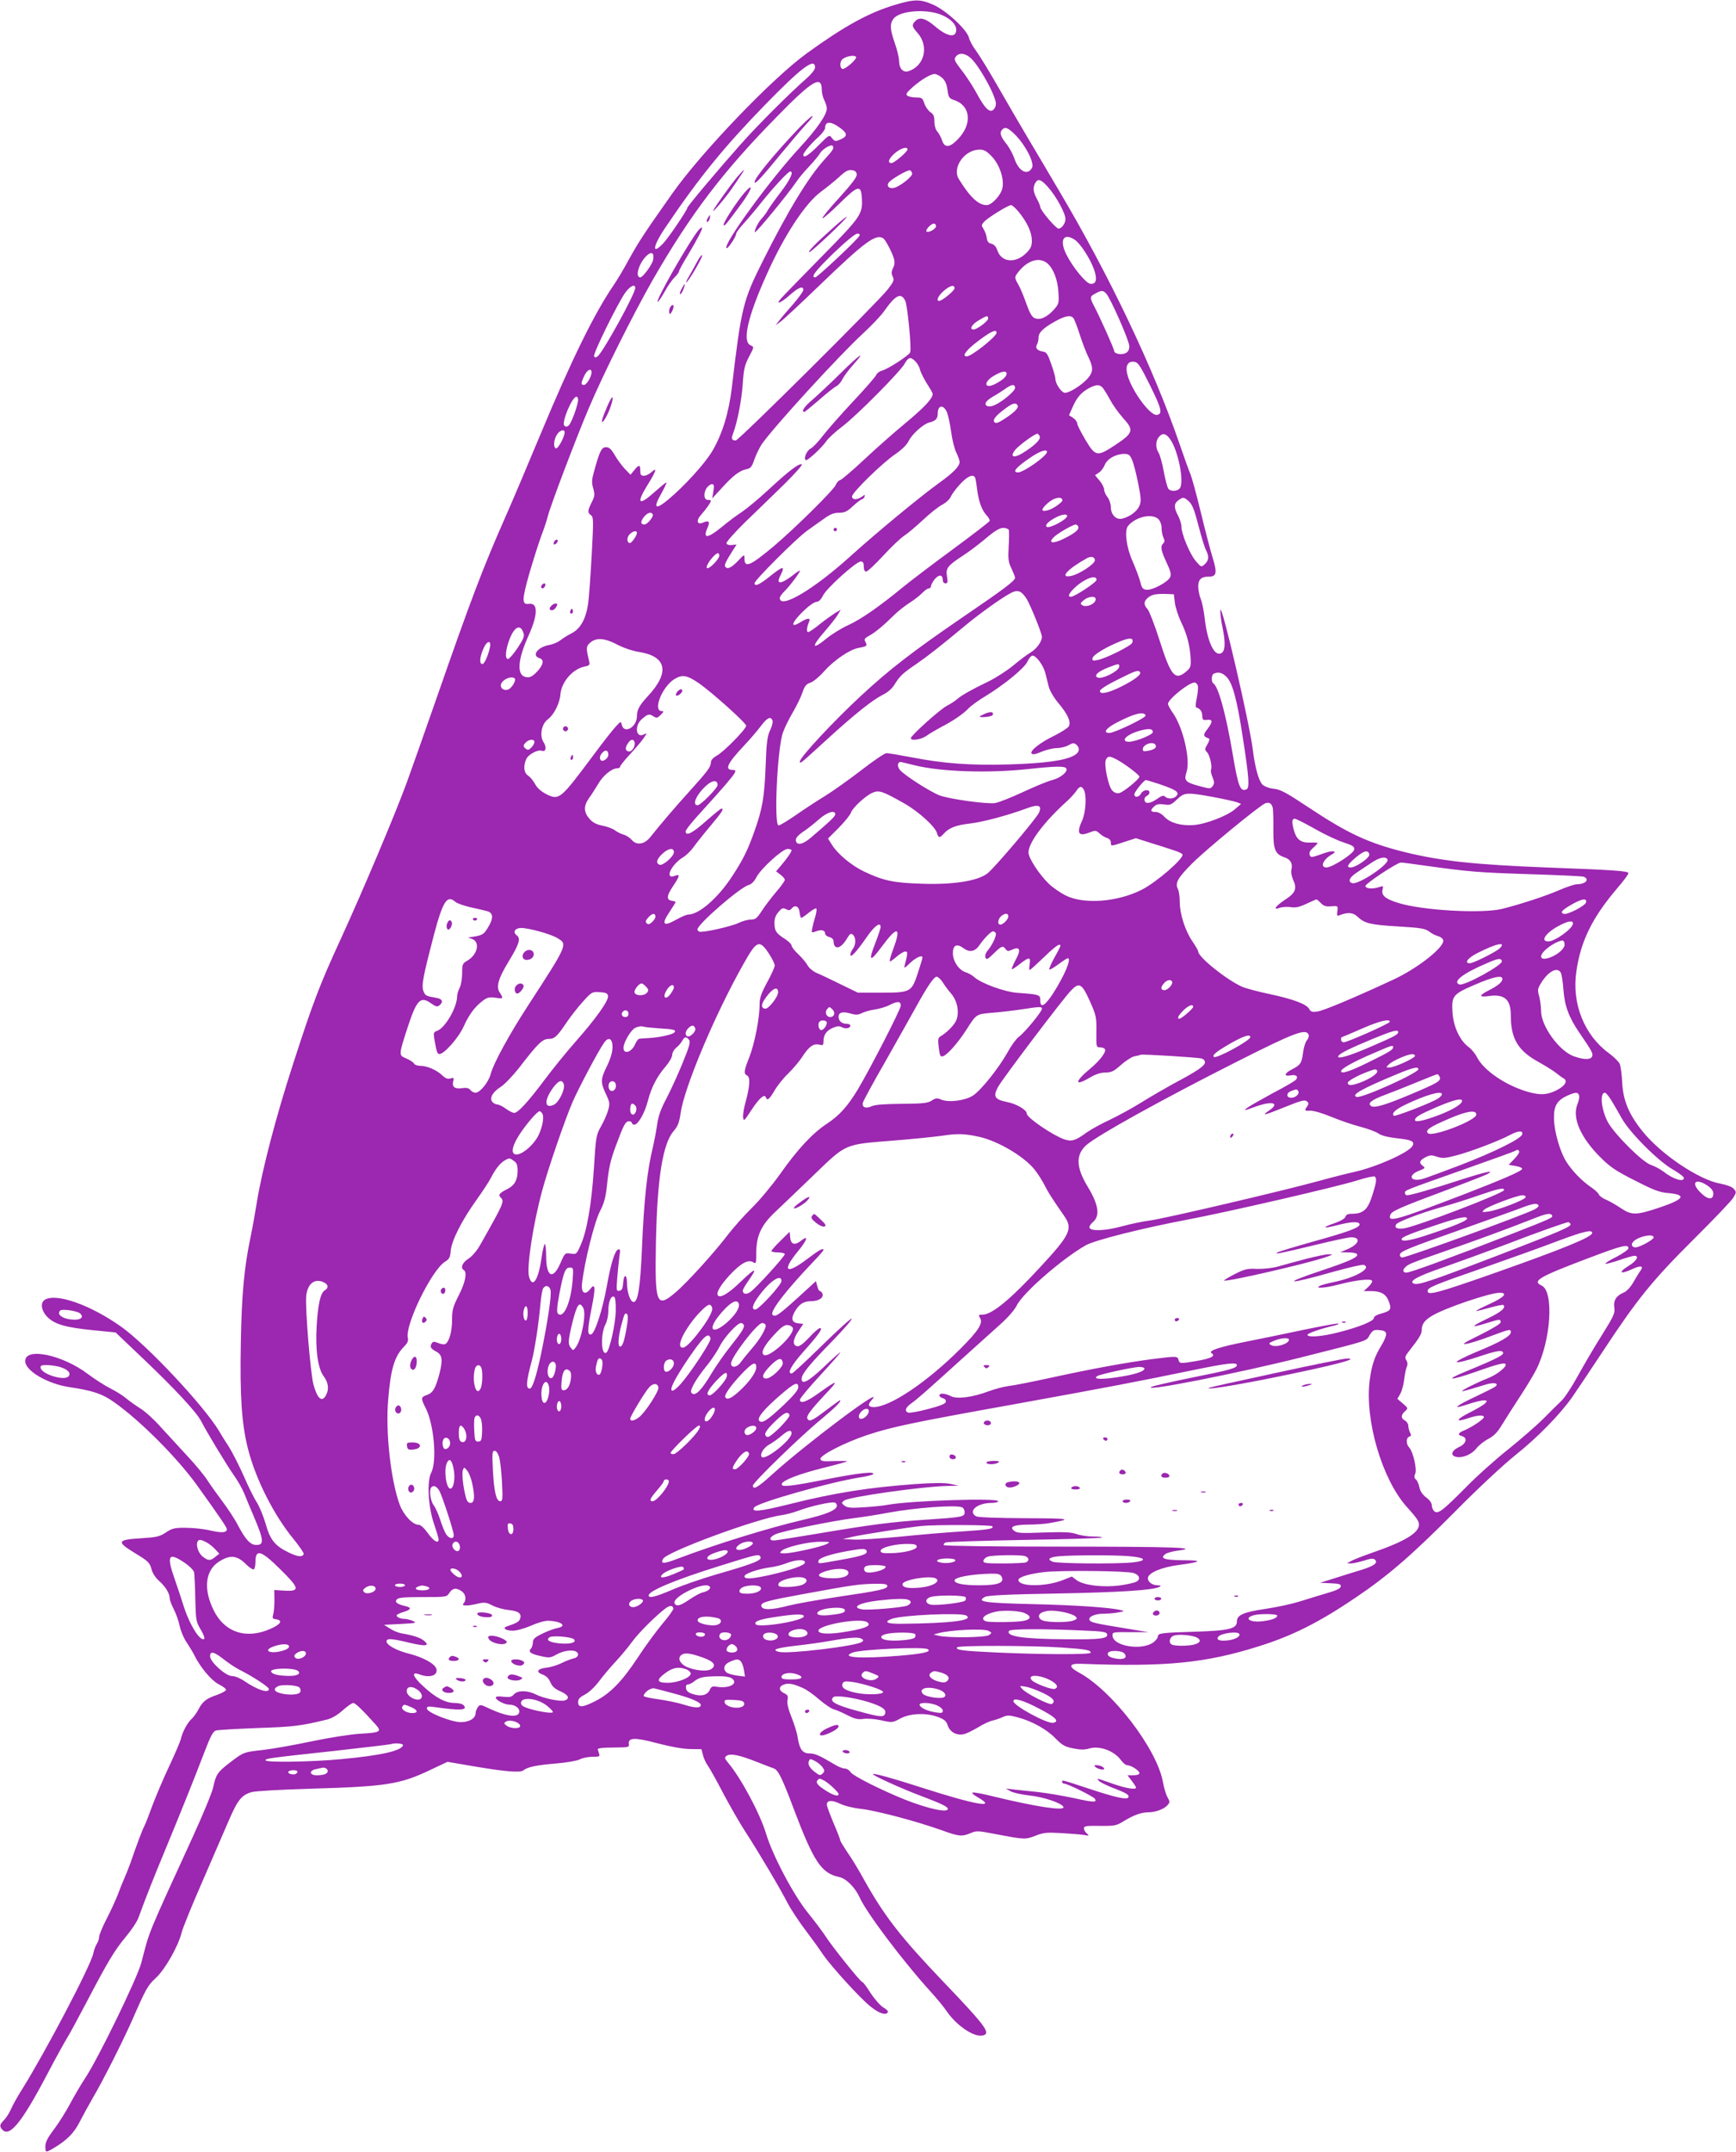 <?xml version="1.0" standalone="no"?>
<!DOCTYPE svg PUBLIC "-//W3C//DTD SVG 20010904//EN"
 "http://www.w3.org/TR/2001/REC-SVG-20010904/DTD/svg10.dtd">
<svg version="1.0" xmlns="http://www.w3.org/2000/svg"
 width="1033pt" height="1280pt" viewBox="0 0 1033 1280"
 preserveAspectRatio="xMidYMid meet">
<g transform="translate(0,1280) scale(0.1,-0.1)"
fill="#9c27b0" stroke="none">
<path d="M5325 12771 c-154 -46 -302 -127 -524 -288 -206 -149 -629 -590 -802
-836 -172 -244 -196 -282 -255 -387 -31 -58 -74 -130 -95 -160 -115 -169 -250
-445 -431 -879 -77 -185 -173 -412 -215 -506 -130 -295 -200 -478 -413 -1090
-67 -192 -144 -410 -171 -484 -70 -190 -258 -635 -387 -917 -130 -282 -169
-384 -290 -759 -100 -308 -182 -623 -213 -813 -11 -68 -28 -164 -39 -215 -37
-177 -52 -338 -57 -624 -6 -317 5 -482 42 -629 46 -183 155 -398 275 -543 33
-41 59 -79 57 -85 -7 -20 -36 -17 -91 10 -80 39 -109 75 -135 169 -13 44 -36
101 -52 127 -17 25 -52 97 -79 159 -27 61 -67 139 -88 173 -22 33 -48 75 -58
93 -92 153 -430 513 -584 622 -181 128 -380 199 -451 161 -31 -17 -25 -66 14
-105 43 -43 110 -62 275 -78 l130 -13 168 -160 c184 -175 313 -314 340 -366
36 -70 155 -266 194 -321 23 -32 51 -81 63 -110 11 -28 36 -88 55 -132 63
-148 65 -175 17 -175 -35 0 -64 32 -108 115 -20 39 -62 102 -92 142 -30 40
-70 96 -89 125 -18 29 -73 96 -122 148 -49 53 -120 131 -159 173 -38 43 -92
92 -120 109 -27 17 -65 44 -83 59 -18 16 -61 43 -95 60 -34 17 -94 56 -133 85
-151 115 -374 162 -374 78 0 -58 131 -135 262 -155 140 -21 195 -39 266 -89
156 -110 377 -331 498 -500 134 -187 174 -246 174 -256 0 -21 -30 -24 -98 -8
-37 9 -102 16 -145 16 -68 1 -82 -3 -119 -27 -37 -25 -55 -29 -145 -35 -150
-9 -153 -20 -31 -94 69 -42 79 -52 89 -88 6 -25 24 -53 46 -72 38 -34 63 -75
63 -104 0 -10 11 -39 24 -64 13 -25 29 -70 35 -99 6 -30 25 -75 42 -99 16 -25
37 -58 45 -75 35 -72 101 -150 144 -173 25 -12 45 -27 45 -34 0 -6 -24 -19
-54 -30 -63 -21 -86 -39 -111 -88 -10 -19 -28 -44 -40 -55 -25 -23 -54 -76
-64 -120 -4 -16 -36 -91 -71 -165 -35 -74 -79 -179 -99 -232 -19 -53 -40 -107
-47 -120 -12 -22 -45 -110 -84 -223 -10 -27 -26 -68 -36 -90 -10 -22 -27 -65
-38 -95 -12 -30 -41 -95 -66 -143 -25 -48 -45 -97 -45 -108 0 -11 -6 -30 -14
-42 -8 -12 -17 -38 -21 -57 -14 -71 -283 -583 -423 -807 -28 -44 -58 -98 -67
-120 -9 -21 -28 -51 -43 -66 -21 -22 -24 -31 -16 -45 43 -68 116 18 273 316
48 92 101 187 116 212 16 25 70 125 121 222 127 243 166 307 234 389 32 38 66
89 74 112 41 113 91 240 171 432 92 223 155 380 225 562 32 84 48 114 64 119
12 4 122 10 246 15 214 7 259 12 418 51 27 7 61 27 91 54 27 24 55 44 63 44
12 0 52 -38 133 -128 38 -43 30 -48 -93 -55 -53 -3 -182 -23 -287 -45 -104
-22 -233 -45 -287 -51 -118 -13 -118 -13 -198 -74 -75 -57 -85 -72 -101 -147
-6 -30 -60 -161 -119 -290 -278 -608 -257 -555 -309 -755 -24 -92 -261 -579
-337 -691 -25 -38 -64 -105 -87 -148 -23 -44 -65 -111 -94 -150 -39 -51 -53
-78 -53 -103 0 -39 2 -39 49 -11 79 47 122 90 155 156 19 37 55 102 80 146 54
90 176 332 231 456 84 192 94 210 143 255 54 50 133 188 153 270 7 28 62 163
122 300 60 138 131 302 158 365 53 123 77 153 137 170 20 6 177 15 348 20 453
13 534 26 713 111 l104 49 146 -25 c192 -33 286 -41 305 -26 24 20 76 31 193
41 64 5 125 16 142 24 16 9 51 16 77 16 40 0 45 2 39 18 -3 9 -7 22 -8 27 -1
6 35 10 93 10 92 1 95 1 92 22 -5 38 37 39 171 3 77 -20 148 -33 191 -34 l70
-1 9 -35 c5 -19 17 -47 28 -61 11 -15 54 -92 95 -171 42 -79 101 -181 132
-228 71 -109 206 -336 249 -421 19 -36 65 -106 102 -155 37 -49 86 -116 108
-150 49 -71 224 -264 285 -311 46 -37 84 -51 99 -36 7 7 -1 18 -25 32 -19 12
-53 51 -76 86 -22 36 -44 65 -49 65 -10 0 -178 209 -217 270 -16 25 -63 88
-105 140 -87 107 -211 342 -250 471 -36 120 -148 330 -226 423 -22 27 -23 31
-9 42 22 15 75 5 178 -36 46 -18 92 -36 104 -40 25 -10 50 -60 119 -245 117
-309 163 -378 267 -400 43 -8 97 -63 124 -123 39 -88 257 -378 418 -555 39
-43 83 -96 98 -119 62 -91 173 -164 223 -144 39 15 2 63 -240 316 -258 270
-354 394 -477 615 -30 55 -74 127 -97 159 -22 33 -41 64 -41 69 0 5 -18 52
-40 103 -22 52 -40 101 -40 109 0 27 30 29 78 6 27 -13 79 -26 126 -31 89 -10
324 -72 474 -125 110 -40 125 -41 178 -19 35 15 45 14 143 -5 178 -34 182 -34
242 -11 47 19 67 21 154 16 55 -3 116 -8 135 -11 31 -6 33 -5 18 8 -10 8 -18
22 -18 31 0 14 13 16 95 15 88 -1 98 1 142 28 60 37 106 53 150 53 40 0 93 20
112 44 13 15 12 21 -1 44 -9 15 -22 56 -28 92 -36 198 -302 544 -500 651 -66
36 -60 55 15 52 503 -19 738 4 1055 104 202 63 362 144 580 292 191 129 333
252 590 511 135 137 287 278 357 334 131 104 265 241 339 346 25 36 108 160
184 275 205 311 294 420 540 665 119 118 225 229 235 247 18 31 18 33 1 52
-10 11 -41 23 -78 30 -128 22 -358 177 -467 315 -79 99 -112 179 -118 284 -2
48 -9 98 -14 112 -6 14 -35 43 -65 65 -147 107 -222 296 -194 486 26 180 93
317 238 489 40 46 72 89 72 96 0 13 -84 19 -490 34 -428 17 -622 38 -840 91
-217 54 -340 111 -573 266 -131 87 -166 106 -205 111 -27 2 -56 13 -69 24 -22
21 -45 100 -58 208 -21 165 -186 876 -193 831 -2 -14 4 -64 14 -111 18 -90 14
-137 -12 -147 -40 -15 -79 70 -95 205 -5 46 -16 100 -24 119 -8 20 -15 53 -15
74 0 42 18 59 63 59 46 0 51 21 23 112 -14 46 -46 168 -71 272 -25 104 -53
205 -61 225 -9 20 -38 101 -65 180 -155 450 -417 1001 -718 1508 -71 120 -159
270 -197 333 -37 63 -111 189 -163 280 -52 91 -111 188 -131 215 -21 28 -41
64 -44 80 -11 47 -133 161 -211 196 -79 35 -112 35 -230 0z m281 -61 c51 -22
84 -56 84 -87 0 -51 -54 -42 -128 22 -56 47 -90 56 -116 29 -22 -22 -20 -32
14 -70 70 -80 41 -198 -56 -228 -30 -9 -54 17 -54 60 0 19 -11 67 -25 106 -30
85 -31 118 -7 148 39 48 199 59 288 20z m179 -264 c38 -40 104 -152 129 -218
14 -36 15 -50 7 -67 -24 -44 -55 -18 -115 94 -21 38 -58 94 -82 125 -47 60
-51 69 -32 88 22 22 60 13 93 -22z m-691 15 c7 -11 -60 -71 -79 -71 -18 0 -20
43 -2 58 22 18 73 27 81 13z m-244 -62 c0 -12 -20 -38 -47 -62 -102 -89 -300
-287 -397 -397 -129 -145 -316 -367 -316 -376 0 -13 -113 -180 -143 -211 -72
-76 -63 -16 16 99 198 293 346 474 587 722 218 224 300 286 300 225z m755 -61
c19 -17 28 -37 33 -73 6 -45 11 -51 39 -60 100 -33 110 -144 22 -234 -49 -51
-79 -52 -94 -4 -6 17 -18 40 -28 51 -10 11 -17 35 -17 59 0 32 -5 44 -24 56
-13 9 -29 32 -36 52 -10 32 -15 35 -48 35 -20 0 -44 5 -52 10 -12 9 -7 18 30
51 50 44 106 78 132 79 9 0 29 -10 43 -22z m-715 -73 c0 -18 7 -46 15 -61 8
-16 15 -38 15 -49 0 -37 -57 -120 -163 -235 -179 -194 -456 -575 -434 -596 7
-7 57 67 57 84 0 7 19 34 43 60 24 26 72 83 107 127 70 88 160 185 172 185 23
0 1 -47 -54 -120 -35 -45 -70 -95 -79 -110 -8 -15 -23 -35 -32 -45 -23 -22
-49 -74 -45 -86 3 -10 197 226 247 300 13 20 47 61 76 91 28 30 57 65 64 77
13 25 65 56 75 46 12 -12 5 -24 -47 -81 -96 -105 -218 -305 -368 -605 -118
-235 -128 -276 -184 -751 -18 -152 -57 -279 -117 -380 -44 -74 -164 -206 -262
-288 -77 -64 -91 -52 -41 36 20 36 34 66 30 66 -4 0 -34 -25 -68 -55 -97 -88
-114 -72 -42 43 49 79 58 107 22 74 -13 -12 -33 -22 -45 -22 -18 0 -22 6 -22
30 0 37 -8 38 -36 3 l-22 -27 -33 34 c-19 20 -46 57 -61 83 -21 36 -33 47 -52
47 -26 0 -38 -23 -71 -144 -14 -49 -15 -67 -5 -101 10 -37 9 -47 -9 -83 -25
-50 -26 -61 -4 -77 15 -11 15 -31 4 -236 -7 -123 -16 -253 -21 -288 -13 -91
-45 -150 -97 -177 -23 -12 -54 -31 -69 -43 -14 -11 -42 -23 -63 -27 -71 -12
-110 -63 -61 -79 30 -9 24 -39 -14 -80 -27 -28 -41 -36 -63 -33 -60 7 -55 100
13 249 56 125 56 195 1 187 -42 -6 -42 22 2 178 24 82 56 183 71 224 16 41 34
95 40 120 17 66 170 469 242 638 85 202 266 563 381 765 226 393 419 647 742
975 209 214 265 247 265 157z m108 -225 c47 -34 47 -51 0 -71 -27 -11 -32 -10
-47 9 -16 22 -16 22 -81 -43 -59 -60 -90 -79 -90 -56 0 13 47 68 93 109 20 19
37 42 37 51 0 41 33 41 88 1z m1048 -47 c60 -63 110 -163 95 -191 -26 -49 -79
-22 -105 55 -9 26 -29 63 -44 83 -37 45 -45 69 -31 86 19 23 37 16 85 -33z
m-646 -82 c0 -14 -79 -81 -95 -81 -26 0 -17 27 20 59 34 29 75 42 75 22z m501
-41 c46 -48 75 -132 64 -188 -8 -42 -63 -102 -94 -102 -49 0 -98 46 -165 154
-43 68 33 176 123 176 27 0 42 -9 72 -40z m-803 -107 c2 -15 -26 -53 -103
-138 -59 -64 -104 -119 -101 -123 4 -3 49 36 101 87 108 107 128 113 133 39 7
-102 -1 -113 -242 -358 -122 -124 -230 -235 -240 -247 -33 -39 1 -25 54 22 52
46 80 57 80 30 0 -8 -28 -47 -62 -86 -35 -39 -72 -83 -83 -98 l-20 -26 30 22
c17 12 122 110 235 219 266 256 332 305 376 276 13 -8 54 -86 64 -123 5 -18 3
-37 -6 -53 -10 -21 -11 -33 -2 -51 10 -21 6 -31 -30 -77 -59 -76 -886 -898
-904 -898 -23 0 -28 10 -17 38 26 69 50 190 58 290 6 96 12 120 38 170 31 58
31 58 9 68 -50 22 -18 167 93 414 105 237 233 432 328 501 32 23 79 62 106 86
36 34 54 44 75 41 19 -2 28 -9 30 -25z m330 5 c3 -17 -70 -75 -106 -85 -32 -8
-50 11 -32 33 18 21 112 75 125 71 6 -2 11 -11 13 -19z m810 -83 c48 -55 102
-154 102 -188 0 -26 -23 -57 -41 -57 -16 0 -109 110 -109 129 0 6 -9 28 -20
48 -22 42 -25 65 -10 94 16 29 35 23 78 -26z m-175 -147 c50 -62 77 -121 77
-169 0 -33 -6 -47 -33 -74 -64 -64 -148 -56 -172 15 -8 23 -19 36 -36 40 -17
4 -25 14 -27 34 -2 16 -11 40 -19 53 -14 22 -14 25 3 44 22 24 143 99 161 99
6 0 27 -19 46 -42z m-493 -83 c0 -17 -46 -42 -57 -32 -8 9 27 47 44 47 7 0 13
-7 13 -15z m-457 -59 c-13 -24 -250 -246 -262 -246 -29 0 -1 37 109 144 72 69
129 116 141 116 14 0 18 -4 12 -14z m1282 -22 c33 -21 93 -114 115 -177 21
-59 13 -90 -23 -85 -26 4 -104 99 -141 173 -44 86 -18 133 49 89z m-2509 -121
c-7 -30 -61 -103 -76 -103 -32 0 -10 81 35 126 32 32 50 21 41 -23z m2348 -21
c35 -32 59 -95 64 -168 4 -68 3 -72 -27 -106 -40 -45 -84 -65 -115 -50 -16 7
-30 32 -50 89 -15 43 -36 93 -47 111 -24 42 -24 44 7 82 55 65 123 82 168 42z
m-2454 -145 c0 -34 -189 -377 -223 -406 -12 -9 -17 -9 -22 0 -8 13 142 318
187 380 28 38 58 52 58 26z m1900 -2 c0 -14 -74 -75 -92 -75 -19 0 -6 30 27
59 38 33 65 40 65 16z m903 -32 c27 -31 137 -281 137 -312 0 -21 -7 -34 -21
-41 -24 -13 -69 -5 -69 12 0 12 -85 202 -121 270 -25 48 -24 55 9 72 36 20 46
20 65 -1z m-1196 -43 c13 -28 38 -283 29 -306 -7 -18 -134 -101 -169 -109 -14
-4 -29 -15 -32 -24 -3 -9 -64 -80 -136 -156 -72 -77 -153 -169 -181 -205 -27
-36 -60 -71 -74 -78 -23 -12 -43 -57 -30 -69 8 -8 96 73 124 114 12 17 54 56
94 86 84 63 348 329 372 375 9 18 23 32 31 32 20 0 53 -38 60 -70 3 -15 22
-51 40 -81 19 -29 35 -57 35 -62 0 -27 -49 -80 -160 -172 -69 -57 -180 -155
-247 -218 -68 -64 -132 -118 -142 -122 -11 -3 -23 -16 -27 -28 -9 -28 -246
-262 -372 -368 -139 -116 -172 -130 -172 -71 0 26 -1 25 -40 -16 -40 -41 -63
-51 -75 -32 -6 9 5 32 47 98 l21 33 -28 -3 c-16 -2 -30 2 -32 10 -3 7 47 63
110 125 64 62 169 163 233 226 65 64 112 117 105 119 -18 6 -72 -35 -196 -149
-60 -56 -133 -116 -160 -134 -28 -18 -82 -58 -119 -89 -88 -72 -117 -73 -84
-1 14 32 5 41 -27 27 -37 -17 -45 11 -13 46 28 31 58 73 58 83 0 4 -8 6 -17 5
-24 -1 -29 38 -9 70 9 13 24 24 32 24 13 0 15 -8 9 -42 l-7 -43 57 62 c66 73
106 104 147 112 25 5 32 14 47 58 10 29 30 69 44 91 72 103 456 523 601 657
52 48 109 108 127 134 69 98 101 113 126 61z m493 -105 c0 -15 -66 -65 -87
-65 -27 0 -11 30 30 54 49 30 57 31 57 11z m507 3 c6 -7 23 -51 38 -98 15 -47
38 -107 51 -133 30 -62 30 -88 -1 -125 -36 -43 -120 -95 -142 -88 -22 7 -53
56 -53 83 0 10 -11 50 -25 88 -19 56 -28 71 -47 73 -36 6 -49 21 -38 42 6 10
10 29 10 43 0 29 29 57 100 96 59 33 92 38 107 19z m-457 -87 c0 -23 -149
-141 -177 -141 -29 0 -9 31 50 78 87 68 127 88 127 63z m912 -311 c70 -141 78
-173 42 -178 -39 -6 -146 138 -174 234 -16 54 -1 87 38 82 24 -3 35 -19 94
-138z m-3322 75 c0 -26 -30 -75 -45 -75 -19 0 -19 11 2 55 17 36 43 48 43 20z
m2470 -8 c0 -17 -25 -39 -68 -61 -64 -33 -73 10 -9 48 46 28 77 33 77 13z m50
-85 c0 -18 -74 -81 -122 -102 -32 -15 -60 -7 -52 15 4 9 23 25 43 36 20 11 51
31 70 44 40 30 61 32 61 7z m522 1 c8 -10 28 -42 44 -72 16 -30 51 -79 78
-109 65 -71 60 -88 -49 -160 -107 -70 -116 -69 -177 33 -26 44 -48 87 -48 96
0 9 -11 24 -24 33 l-25 16 21 47 c25 58 52 89 98 114 44 23 63 23 82 2z
m-3122 -71 c0 -30 -40 -140 -56 -153 -11 -9 -18 -9 -26 -1 -18 18 46 172 72
172 6 0 10 -8 10 -18z m2615 -33 c9 -14 -18 -42 -77 -80 -36 -24 -52 -29 -60
-21 -14 14 8 41 66 83 41 31 61 36 71 18z m-420 -42 c7 -18 19 -71 25 -117 6
-47 20 -102 31 -123 10 -21 19 -45 19 -55 0 -26 -37 -64 -125 -127 -117 -85
-370 -294 -525 -434 -219 -198 -420 -317 -420 -248 0 7 12 24 26 38 29 27 94
113 94 124 0 4 -17 -7 -37 -23 -78 -60 -109 -62 -78 -3 29 58 14 55 -66 -9
-61 -49 -89 -61 -89 -39 0 18 250 267 310 310 30 22 77 55 104 74 36 26 58 35
88 35 34 0 49 7 84 40 24 22 48 40 53 40 5 0 12 7 15 15 5 14 4 14 -16 0 -29
-20 -58 -19 -58 2 0 23 181 200 257 251 39 27 68 55 79 77 20 42 88 103 124
112 37 9 50 22 50 53 0 51 34 56 55 7z m-2275 -119 c-1 -28 -40 -100 -52 -95
-17 6 -13 53 7 83 16 25 45 33 45 12z m2827 -24 c7 -19 -33 -57 -105 -101 -52
-31 -74 -20 -41 21 21 26 116 96 132 96 4 0 10 -7 14 -16z m774 -14 c49 -65
88 -260 59 -295 -15 -18 -54 -20 -68 -2 -5 6 -18 53 -27 102 -9 50 -23 100
-31 112 -19 30 -18 72 3 95 21 24 41 20 64 -12z m-731 -78 c0 -24 -139 -122
-172 -122 -39 0 -11 32 82 94 52 34 90 46 90 28z m507 -49 c9 -21 25 -84 36
-140 17 -86 18 -106 7 -132 -13 -32 -57 -65 -102 -76 -36 -9 -68 23 -68 69 0
18 -9 45 -20 59 -11 14 -20 34 -20 45 0 11 -12 35 -27 53 l-27 32 22 15 c13 8
29 29 36 47 15 36 65 64 114 65 29 0 35 -5 49 -37z m-934 -106 c3 -8 8 -40 12
-73 9 -69 28 -120 57 -151 11 -12 19 -26 17 -32 -2 -5 -103 -83 -224 -172
-121 -89 -254 -190 -295 -224 -135 -111 -244 -187 -319 -222 -41 -18 -99 -54
-129 -78 -92 -76 -98 -56 -13 41 32 37 67 81 76 97 l18 30 -33 -19 c-17 -11
-58 -40 -91 -66 -32 -27 -64 -48 -70 -48 -11 0 -9 28 6 63 10 23 -10 22 -52
-4 -67 -42 -52 1 26 74 27 26 59 47 70 47 12 0 26 13 38 37 21 44 198 203 225
203 13 0 18 -8 18 -30 0 -19 5 -30 14 -30 8 0 54 43 103 96 48 52 104 105 123
117 19 12 69 54 111 93 41 39 94 81 116 92 24 13 45 33 52 50 7 15 32 49 57
75 44 47 77 59 87 34z m519 -132 c2 -12 -58 -54 -89 -61 -40 -10 -40 6 0 42
37 34 85 44 89 19z m752 -7 c20 -18 33 -50 57 -143 17 -66 37 -132 45 -147 20
-38 17 -62 -7 -84 -21 -19 -21 -19 -54 19 -35 41 -85 161 -85 205 0 15 -9 44
-20 65 -26 48 -25 72 2 91 29 21 32 20 62 -6z m-3190 -77 c8 -12 -32 -61 -49
-61 -24 0 -25 17 -4 44 21 26 43 34 53 17z m2466 -10 c0 -21 -104 -76 -121
-65 -14 8 8 32 50 54 39 21 71 25 71 11z m545 -21 c10 -12 18 -34 17 -53 0
-17 5 -42 11 -55 8 -17 8 -25 -1 -34 -18 -18 -15 -40 19 -113 25 -53 29 -71
22 -88 -14 -30 -106 -79 -140 -75 -23 2 -29 10 -38 48 -7 25 -27 79 -45 120
-38 84 -50 183 -28 211 45 56 148 78 183 39z m-480 -40 c10 -17 -14 -39 -78
-71 -70 -36 -105 -32 -66 6 23 23 114 75 130 75 4 0 11 -5 14 -10z m-412 -22
c2 -7 2 -52 -1 -100 -4 -74 -2 -92 17 -130 11 -24 21 -49 21 -55 0 -17 -63
-65 -295 -223 -309 -211 -452 -321 -623 -480 -164 -152 -362 -365 -362 -389 0
-17 -3 -19 169 138 157 143 260 225 322 257 33 16 58 38 75 67 30 47 44 61
129 119 60 41 141 104 290 228 88 73 221 168 273 194 39 20 61 11 92 -38 23
-39 90 -204 90 -224 0 -28 -31 -71 -67 -93 -21 -12 -67 -47 -103 -77 -36 -30
-101 -72 -145 -94 -102 -49 -164 -84 -190 -107 -11 -10 -38 -28 -60 -39 -41
-21 -215 -177 -215 -193 0 -18 62 -8 93 14 18 13 57 36 87 52 69 35 133 79
164 112 13 14 58 47 100 72 116 71 235 169 251 208 8 18 21 33 29 33 22 0 64
-57 76 -103 6 -23 15 -61 21 -83 6 -23 31 -66 56 -95 57 -68 77 -113 63 -139
-5 -10 -43 -34 -82 -54 -88 -42 -154 -94 -139 -109 7 -7 26 -3 60 12 27 11 68
21 90 21 21 0 53 8 69 17 25 14 32 15 46 4 25 -21 19 -49 -15 -66 -57 -30
-172 -45 -380 -52 -233 -7 -396 5 -589 43 -69 13 -134 24 -145 24 -11 0 -77
-45 -148 -100 -70 -54 -168 -124 -218 -155 -51 -31 -130 -83 -177 -116 -47
-32 -91 -59 -99 -59 -29 0 -8 459 26 553 10 29 37 83 60 122 22 38 48 91 56
116 13 38 22 50 47 58 18 6 55 37 82 68 59 66 153 130 205 139 49 9 53 12 41
35 -9 17 -6 22 21 37 35 18 91 65 150 124 21 21 62 53 91 72 29 18 64 46 77
60 14 14 30 26 38 26 7 0 13 6 13 14 0 8 11 27 23 42 25 29 47 26 47 -7 0 -11
7 -19 16 -19 13 0 15 7 9 41 -8 49 2 63 95 124 36 23 98 70 138 104 52 44 81
61 102 61 15 0 30 -6 33 -12z m-2213 -18 c0 -16 -31 -60 -41 -60 -19 0 -21 31
-4 50 19 21 45 27 45 10z m490 -136 c0 -18 -53 -74 -70 -74 -14 0 3 35 33 68
24 26 37 28 37 6z m2235 -27 c0 -22 -95 -84 -142 -93 -70 -14 -24 39 92 104
27 16 50 10 50 -11z m10 -116 c0 -15 -130 -100 -152 -101 -21 0 -15 17 18 50
57 56 134 86 134 51z m466 -136 c3 -27 20 -79 37 -115 35 -72 52 -137 57 -218
2 -47 0 -54 -27 -77 -66 -56 -91 -26 -159 189 -28 88 -60 170 -70 182 -24 25
-24 46 -1 66 23 21 47 26 107 25 l50 -2 6 -50z m-471 21 c0 -28 -55 -52 -80
-36 -13 9 -12 13 9 30 27 23 71 27 71 6z m-3406 -199 c8 -22 3 -35 -34 -91
-24 -36 -50 -66 -57 -66 -19 0 -16 51 8 115 29 77 65 95 83 42z m3623 -61 c-7
-18 -159 -94 -206 -102 -28 -6 -33 -4 -30 11 4 20 80 66 167 101 57 23 80 20
69 -10z m-3065 -10 c39 -20 91 -38 130 -44 165 -26 185 -121 54 -262 -51 -55
-66 -82 -66 -120 0 -65 -76 -109 -90 -52 -5 23 -5 23 -36 -10 -17 -18 -80 -98
-139 -178 -190 -255 -198 -261 -272 -225 -33 17 -56 37 -69 61 -10 19 -29 42
-41 50 -26 16 -30 57 -12 98 13 29 70 59 93 50 24 -9 30 21 11 50 -26 39 -13
110 26 138 36 27 70 96 74 149 6 72 72 149 143 164 31 6 33 10 27 34 -16 65
-17 82 -4 97 36 43 90 43 171 0z m-757 -18 c-11 -50 -33 -98 -44 -98 -20 0
-17 39 6 93 21 48 48 51 38 5z m3745 -112 c0 -28 -106 -81 -131 -65 -20 12 5
35 67 59 60 23 64 24 64 6z m124 -35 c9 -13 -34 -46 -110 -84 -80 -40 -129
-50 -129 -27 0 9 42 36 105 67 107 54 125 60 134 44z m515 -28 c35 -36 62
-134 96 -358 38 -245 42 -303 21 -311 -36 -14 -48 16 -81 211 -40 237 -85 401
-115 420 -14 9 -12 52 3 58 28 12 50 6 76 -20z m-3139 -38 c82 -58 280 -236
280 -252 0 -20 -135 -157 -175 -178 -23 -13 -35 -27 -35 -41 0 -26 -20 -52
-130 -174 -81 -89 -173 -197 -230 -269 -35 -44 -81 -51 -110 -18 -12 14 -34
28 -48 32 -14 3 -38 15 -53 26 -15 11 -49 23 -76 28 -34 7 -56 18 -75 40 -35
39 -36 77 -4 122 14 19 38 57 55 85 29 51 82 94 115 94 9 0 16 4 16 10 0 5 26
38 58 72 32 35 69 78 82 97 21 31 21 32 3 23 -50 -27 -60 52 -12 92 35 30 42
31 69 14 17 -11 23 -9 42 10 18 18 19 22 6 22 -56 0 2 146 76 191 47 28 74 23
146 -26z m-1097 29 c9 -9 -12 -49 -34 -63 -22 -13 -49 -1 -49 22 0 30 62 61
83 41z m4064 -41 c4 -9 1 -41 -5 -72 -7 -31 -9 -57 -4 -59 24 -8 35 -23 36
-49 1 -25 4 -28 29 -25 34 4 35 -11 1 -56 -27 -34 -25 -43 10 -55 5 -2 1 -17
-9 -34 -17 -28 -17 -33 -3 -47 17 -17 33 -89 24 -105 -3 -5 1 -25 9 -44 12
-29 12 -37 1 -53 -13 -17 -16 -17 -79 0 -83 22 -93 33 -77 82 25 74 -19 263
-80 352 -17 23 -30 48 -30 55 0 27 124 127 158 127 7 0 16 -8 19 -17z m-310
-179 c4 -13 -185 -104 -216 -104 -39 0 -21 27 39 59 106 56 168 72 177 45z
m-2220 -30 c3 -8 -3 -34 -14 -57 -17 -35 -22 -71 -27 -210 -7 -186 -19 -259
-67 -392 -39 -111 -67 -168 -134 -270 -83 -127 -196 -225 -259 -225 -10 0 -43
-14 -73 -31 -76 -43 -89 -28 -40 45 21 31 37 58 37 60 0 3 -10 6 -22 8 -34 5
-32 29 7 87 42 63 43 74 10 61 -64 -24 -20 70 52 112 18 11 46 39 62 62 16 22
61 79 100 125 67 80 81 101 64 101 -5 0 -46 -34 -93 -75 -82 -73 -120 -91
-120 -60 0 9 42 61 93 116 124 136 185 207 198 230 8 16 6 19 -10 19 -51 0
-35 36 62 140 39 41 86 96 106 123 37 49 57 58 68 31z m2263 -69 c0 -14 -90
-52 -135 -57 -16 -2 -30 2 -32 9 -6 16 40 44 95 58 51 13 72 10 72 -10z
m-3680 -59 c0 -15 -26 -46 -39 -46 -4 0 -12 5 -19 12 -9 9 -8 16 5 30 19 21
53 24 53 4z m596 0 c7 -19 -13 -56 -31 -56 -23 0 -28 19 -11 45 18 28 34 32
42 11z m3100 -17 c9 -15 -6 -28 -44 -35 -25 -5 -32 -3 -32 9 0 29 61 50 76 26z
m-3256 -59 c0 -20 -32 -44 -44 -33 -11 11 -7 31 10 47 18 19 34 12 34 -14z
m3023 -27 c45 -23 137 -92 137 -103 0 -14 -93 -90 -118 -97 -16 -4 -30 1 -43
14 -24 24 -52 159 -38 185 12 22 21 22 62 1z m-1193 -37 c155 -37 432 -46 665
-21 166 18 221 19 230 4 12 -18 -35 -57 -83 -69 -26 -6 -105 -39 -176 -72 -71
-33 -145 -62 -165 -65 -52 -7 -273 24 -331 46 -54 21 -204 116 -234 150 -22
24 -14 55 11 47 10 -2 47 -11 83 -20z m-1180 -116 c0 -18 -101 -120 -119 -120
-36 0 -6 66 54 119 36 32 65 32 65 1z m2631 5 c97 -33 118 -47 100 -69 -16
-19 -52 -21 -69 -4 -8 8 -21 5 -51 -17 -41 -28 -71 -28 -71 0 0 9 7 18 15 21
8 4 15 12 15 20 0 21 -38 17 -50 -6 -12 -23 -40 -27 -40 -5 0 14 57 85 69 85
3 0 40 -11 82 -25z m-451 -34 c17 -33 11 -132 -10 -180 -36 -78 -23 -99 43
-73 36 14 39 13 60 -6 12 -11 32 -23 45 -27 13 -4 22 -14 22 -26 0 -24 -1 -24
81 3 l68 22 88 -28 c48 -15 109 -34 135 -43 26 -8 51 -19 54 -25 13 -21 -155
-167 -243 -211 -144 -73 -345 -88 -453 -33 -30 15 -75 46 -99 69 -57 55 -121
153 -121 186 0 59 94 184 231 307 19 17 42 43 52 57 21 32 33 34 47 8z m-1071
-79 c87 -49 188 -141 197 -179 8 -28 16 -29 40 -2 31 35 74 51 154 60 77 9
222 47 338 90 72 27 94 19 74 -26 -17 -36 -266 -330 -307 -361 -58 -44 -200
-67 -385 -61 -172 5 -233 18 -347 72 -76 36 -159 105 -194 162 l-22 35 66 66
c36 37 68 77 71 89 9 28 88 101 129 118 38 16 58 9 186 -63z m1840 37 c64 -12
127 -26 141 -31 l25 -10 -37 -32 c-47 -40 -175 -89 -247 -94 -74 -5 -138 13
-172 49 -16 18 -37 29 -53 29 -31 0 -33 11 -7 34 13 12 28 15 57 11 35 -6 43
-3 77 29 45 43 57 44 216 15z m355 -67 c2 -15 4 -73 3 -128 -1 -117 10 -145
67 -164 36 -12 50 -38 40 -76 -3 -12 2 -38 11 -58 24 -51 14 -78 -47 -117 -58
-38 -77 -66 -33 -49 14 5 44 7 65 4 29 -5 51 0 94 20 30 14 57 26 60 26 3 0
14 -10 26 -22 16 -17 30 -22 61 -19 41 3 41 3 37 -29 -4 -25 -2 -30 11 -25 50
20 82 18 109 -8 42 -40 76 -48 242 -58 134 -8 159 -12 184 -30 15 -12 40 -25
55 -28 14 -4 27 -15 29 -24 8 -41 -154 -169 -301 -236 -230 -107 -414 -184
-448 -188 -30 -4 -39 -2 -48 14 -15 30 -94 59 -232 89 -68 14 -143 34 -167 44
-93 41 -262 177 -262 210 0 6 -16 33 -35 61 -43 63 -75 163 -75 236 0 30 -5
63 -11 75 -18 34 -2 65 84 151 78 79 405 348 437 359 24 8 38 -2 44 -30z
m-2604 -36 c0 -12 -28 -39 -144 -138 -45 -39 -80 -48 -89 -24 -7 18 8 36 53
66 19 13 57 43 84 67 48 42 96 57 96 29z m2853 -86 c58 -33 136 -70 172 -81
56 -19 66 -25 63 -43 -4 -24 -130 -106 -165 -106 -41 0 -20 48 33 78 35 19 5
25 -43 8 -83 -29 -82 -29 -90 -11 -4 13 2 25 20 41 15 13 27 26 27 29 0 3 -20
4 -45 3 -54 -2 -80 18 -95 71 -14 49 -13 71 4 71 7 0 61 -27 119 -60z m-3813
-139 c0 -25 -65 -82 -85 -75 -24 9 -18 33 16 65 36 34 69 38 69 10z m700 11
c0 -10 -27 -49 -63 -91 l-29 -34 26 -20 c14 -10 26 -24 26 -31 0 -6 -23 -39
-51 -71 -28 -33 -67 -84 -85 -112 -30 -46 -39 -53 -66 -53 -17 0 -50 -9 -73
-20 -43 -21 -213 -59 -233 -52 -6 2 -12 8 -12 13 0 31 256 253 306 265 15 4
32 21 44 44 26 52 156 170 186 170 13 0 24 -3 24 -8z m3438 -25 c4 -19 -80
-77 -110 -77 -25 0 -22 12 10 42 62 57 94 68 100 35z m108 -29 c17 -26 -176
-155 -211 -141 -25 9 -16 32 23 59 20 13 60 40 87 58 52 36 89 44 101 24z
m229 -38 c260 -36 309 -40 615 -50 168 -5 313 -12 323 -15 39 -15 12 -45 -40
-45 -13 0 -61 -16 -105 -35 -78 -34 -227 -83 -338 -111 -120 -30 -476 -10
-620 35 -77 24 -102 45 -93 79 5 22 4 23 -18 16 -40 -14 -84 -11 -84 6 0 14
187 138 210 139 6 1 73 -8 150 -19z m-5775 -215 c9 -8 48 -22 86 -31 38 -8 83
-19 99 -23 40 -9 44 -40 10 -96 -25 -43 -34 -49 -95 -58 l-25 -4 23 -8 c50
-17 35 -92 -25 -128 -31 -18 -33 -22 -33 -77 0 -32 -7 -71 -15 -86 -8 -16 -15
-39 -15 -51 0 -64 -70 -186 -117 -204 -23 -8 -24 -13 -19 -47 14 -80 18 -92
31 -92 28 0 114 97 144 164 33 73 67 118 115 154 25 19 39 22 74 17 47 -7 49
-5 26 30 -23 35 -10 82 51 183 65 106 75 140 50 158 -26 19 -11 44 27 44 44 0
179 -37 216 -61 60 -36 61 -36 -175 -399 -113 -174 -206 -344 -223 -408 -12
-48 -64 -112 -90 -112 -10 0 -24 7 -31 16 -9 12 -24 15 -51 11 -43 -6 -60 8
-51 42 5 20 3 22 -16 16 -17 -5 -30 0 -49 18 -33 32 -91 57 -131 57 -17 0 -34
6 -38 14 -4 8 -25 21 -46 30 -45 19 -46 17 9 186 53 162 76 186 137 143 30
-21 39 -24 52 -13 26 21 17 39 -22 45 -58 10 -63 12 -74 41 -12 33 0 92 64
337 53 198 78 236 127 192z m6728 -2 c-4 -21 -113 -77 -134 -69 -22 8 -10 22
49 56 60 34 90 39 85 13z m-4680 -61 c2 -17 6 -32 10 -32 4 0 24 14 45 31 21
17 41 28 44 25 4 -4 1 -26 -6 -49 -7 -23 -15 -54 -18 -70 -5 -26 -4 -27 23
-17 32 12 54 7 54 -14 0 -7 11 -17 25 -20 15 -4 25 -14 25 -24 1 -55 43 -48
79 14 18 30 24 34 36 24 19 -16 19 -59 0 -84 -8 -11 -15 -27 -15 -35 0 -23 39
20 97 104 46 67 83 94 83 61 0 -9 -14 -50 -30 -92 -46 -116 -34 -122 40 -21
90 122 115 115 65 -19 -14 -37 -23 -69 -20 -72 2 -3 20 9 40 27 20 17 43 31
52 31 16 0 15 -10 -3 -80 -6 -23 -4 -22 33 13 35 33 74 49 72 30 0 -5 -13 -46
-28 -93 -37 -112 -43 -115 -221 -115 l-135 0 -105 51 c-58 29 -122 59 -142 67
-20 9 -43 28 -52 44 -8 15 -33 45 -55 66 -23 21 -41 45 -41 53 0 7 -17 24 -38
38 -45 28 -59 45 -62 71 -5 43 1 65 23 91 20 23 26 25 44 16 16 -9 24 -8 34 4
20 24 44 13 47 -24z m-858 -26 c0 -7 -9 -21 -20 -31 -16 -14 -23 -16 -32 -7
-9 9 -6 18 12 37 23 24 40 25 40 1z m2100 2 c0 -16 -31 -48 -47 -48 -21 0 -15
37 9 54 22 16 38 13 38 -6z m3360 -41 c0 -30 -107 -107 -147 -107 -51 0 -14
53 67 95 51 27 80 31 80 12z m-3435 -57 c7 -12 -17 -66 -46 -102 -14 -16 -19
-33 -15 -44 6 -15 13 -11 49 24 47 46 55 49 71 26 10 -13 16 -14 39 -3 46 21
54 -1 21 -60 -15 -28 -25 -53 -23 -56 3 -2 24 12 48 31 55 43 65 43 58 -1 -3
-19 -3 -35 0 -35 4 0 41 34 84 75 69 67 99 88 99 68 0 -3 -16 -35 -36 -70 -20
-36 -33 -67 -30 -70 3 -3 27 11 54 31 27 20 52 36 56 36 24 0 -19 -102 -88
-210 -49 -75 -76 -90 -76 -40 0 33 -6 35 -135 44 -76 5 -218 57 -258 94 -12
11 -35 24 -52 29 -40 13 -75 66 -75 113 0 48 23 59 63 30 35 -27 69 -21 94 16
27 40 70 84 82 84 5 0 12 -4 16 -10z m3385 -69 c0 -23 -36 -56 -80 -74 -65
-27 -81 3 -27 49 35 30 88 55 99 48 5 -3 8 -13 8 -23z m-4731 -59 c17 -27 31
-56 31 -65 0 -10 -20 -55 -45 -100 -36 -67 -45 -93 -45 -134 0 -80 -30 -232
-61 -311 -33 -84 -35 -98 -13 -110 20 -11 16 -64 -10 -160 -10 -34 -16 -75
-14 -89 3 -25 7 -21 48 42 47 72 79 100 87 78 8 -23 21 -13 52 40 16 28 53 75
82 102 28 28 67 73 85 102 39 59 65 77 100 69 21 -6 24 -3 24 19 0 39 18 65
56 81 26 11 39 12 55 3 22 -11 49 -6 49 11 0 5 -10 10 -23 10 -28 0 -47 17
-47 42 0 26 25 33 71 19 31 -9 44 -9 66 2 16 8 50 18 78 22 27 4 66 15 87 26
49 25 68 24 68 -3 0 -22 -184 -379 -257 -501 -59 -97 -108 -152 -179 -199 -89
-58 -178 -154 -283 -303 -47 -66 -122 -156 -167 -200 -45 -44 -107 -114 -139
-155 -80 -106 -249 -293 -319 -351 -110 -93 -120 -64 -113 301 8 388 41 588
107 664 23 26 32 49 40 105 22 153 203 584 373 885 81 145 96 150 156 58z
m4345 37 c-23 -22 -157 -89 -178 -89 -36 0 -12 32 46 61 112 57 174 70 132 28z
m13 -76 c8 -22 -225 -150 -253 -139 -43 16 21 66 165 127 67 29 82 31 88 12z
m351 -70 c5 -10 12 -54 15 -99 7 -97 32 -165 95 -257 75 -110 83 -124 76 -141
-8 -20 -47 -21 -107 0 -88 30 -197 180 -197 271 0 23 -5 62 -11 86 -11 39 -10
46 14 84 43 68 96 93 115 56z m-3679 -55 c11 -18 34 -50 52 -70 36 -43 49
-110 29 -158 -12 -28 -55 -72 -94 -95 -14 -8 -16 -19 -10 -66 6 -49 9 -56 25
-52 25 7 89 79 139 157 60 94 59 93 147 101 43 3 122 12 176 20 118 18 127 18
127 4 0 -17 -105 -144 -138 -167 -15 -11 -45 -52 -66 -91 -52 -93 -156 -224
-205 -257 -47 -31 -144 -44 -190 -25 -25 11 -33 10 -57 -6 -24 -15 -51 -18
-179 -19 -100 -1 -159 -5 -177 -14 -36 -17 -61 -7 -53 22 4 13 62 120 130 238
67 118 148 262 180 320 74 134 112 190 129 190 8 0 23 -15 35 -32z m3331 19
c0 -18 -26 -40 -77 -66 -64 -32 -65 -45 -4 -36 94 13 131 -20 131 -115 0 -138
43 -210 163 -276 43 -24 91 -54 106 -66 16 -13 36 -28 46 -33 27 -16 5 -48
-50 -74 -54 -25 -93 -26 -166 -5 -132 39 -260 127 -300 205 -10 21 -34 50 -54
64 -49 38 -87 120 -92 203 -6 98 2 108 132 164 111 48 165 59 165 35z m-1966
-15 c9 -14 -24 -52 -45 -52 -23 0 -25 17 -2 42 17 19 38 24 47 10z m-3129 -32
c15 -16 15 -22 5 -35 -16 -20 -66 -20 -74 0 -5 15 25 55 42 55 5 0 17 -9 27
-20z m165 -4 c0 -7 -10 -25 -21 -40 -30 -38 -48 -19 -23 23 19 32 44 42 44 17z
m2475 -81 c38 -85 40 -95 39 -182 -1 -91 -1 -93 22 -93 12 0 26 -5 29 -11 10
-15 -32 -70 -88 -116 -94 -78 -95 -108 -2 -53 34 20 64 30 92 30 36 0 50 7 93
45 28 25 63 47 78 51 15 3 33 7 40 10 14 4 323 -15 360 -22 13 -3 22 -12 22
-23 0 -21 -45 -52 -185 -126 -49 -27 -136 -77 -192 -112 -56 -35 -141 -81
-189 -104 -48 -22 -110 -56 -137 -75 -69 -50 -90 -56 -135 -41 -70 25 -222
129 -222 152 0 23 -61 59 -119 70 -72 15 -83 32 -53 88 25 47 385 523 435 575
49 51 65 42 112 -63z m-1855 52 c0 -26 -55 -97 -75 -97 -24 0 -27 20 -10 48
44 69 85 93 85 49z m-1012 -22 c4 -27 -71 -133 -192 -270 -53 -60 -136 -162
-183 -225 -101 -135 -161 -200 -183 -200 -9 0 -31 11 -50 25 -19 14 -41 25
-51 25 -9 0 -22 7 -29 15 -19 23 1 59 50 90 22 14 71 65 108 112 113 147 140
173 177 173 35 0 50 14 110 103 22 32 63 85 93 118 53 59 56 60 101 57 37 -2
47 -7 49 -23z m3482 -64 c0 -11 -70 -71 -82 -71 -16 0 -7 19 23 49 30 30 59
41 59 22z m-2146 -16 c19 -19 10 -45 -14 -45 -22 0 -34 28 -19 46 14 17 14 17
33 -1z m-1214 -25 c0 -13 -7 -20 -20 -20 -19 0 -27 20 -13 33 13 14 33 6 33
-13z m1180 -53 c0 -22 -26 -51 -38 -43 -13 8 -16 39 -5 49 11 12 43 7 43 -6z
m3350 5 c0 -10 -252 -122 -274 -122 -9 0 -16 7 -16 15 0 8 1 15 3 15 2 0 55
22 118 50 105 46 169 62 169 42z m-4350 -39 c92 -5 107 -10 92 -25 -13 -13
-88 -29 -152 -33 -25 -1 -50 -3 -56 -4 -6 0 -17 -15 -24 -31 -20 -49 -70 -65
-70 -23 0 31 42 103 68 118 15 8 36 12 47 9 11 -4 54 -8 95 -11z m217 0 c7
-18 -33 -57 -48 -47 -14 8 -11 31 7 48 20 20 33 20 41 -1z m4183 -22 c0 -15
-20 -25 -158 -85 -133 -58 -212 -81 -198 -57 10 16 71 46 206 102 114 47 150
57 150 40z m-533 -16 c3 -9 -2 -23 -10 -33 -9 -9 -19 -42 -23 -72 -8 -64 -15
-75 -66 -101 -46 -23 -51 -44 -8 -36 32 7 48 -7 31 -26 -5 -7 -67 -43 -138
-80 -70 -38 -139 -77 -153 -88 -22 -17 -16 -16 45 6 105 39 156 25 85 -22 -48
-33 -27 -28 99 23 91 37 115 43 127 33 13 -10 13 -15 0 -34 -15 -22 -14 -23
22 -22 21 0 75 -16 125 -37 49 -20 126 -47 170 -58 45 -12 95 -30 110 -41 19
-13 57 -22 109 -28 88 -9 109 -19 92 -47 -24 -39 -214 -124 -344 -153 -41 -9
-133 -32 -205 -52 -209 -58 -931 -227 -1012 -237 -41 -5 -116 -21 -168 -35
-98 -27 -185 -30 -192 -8 -3 7 7 22 21 34 43 37 33 103 -31 209 -71 117 -73
191 -8 249 66 58 451 271 880 488 360 182 426 207 442 168z m-347 -14 c0 -21
-203 -131 -217 -118 -11 11 15 32 102 82 76 43 115 55 115 36z m-3340 -16 c10
-13 3 -37 -40 -143 -29 -70 -72 -164 -96 -209 -32 -61 -47 -102 -54 -155 -6
-40 -17 -97 -24 -128 -34 -135 -54 -313 -66 -605 -10 -234 -24 -320 -50 -320
-19 0 -39 57 -39 113 -1 55 -19 55 -23 0 -2 -33 -8 -44 -22 -46 -18 -4 -19 1
-13 79 4 46 10 104 13 128 6 35 4 43 -7 39 -20 -6 -44 -83 -68 -218 -26 -144
-72 -284 -94 -288 -23 -5 -22 29 5 165 23 116 20 145 -11 104 -29 -38 -54 -22
-48 32 14 127 73 365 107 432 24 45 34 82 41 147 11 109 21 155 54 243 45 122
57 145 77 145 10 0 18 -4 18 -10 0 -5 7 -10 15 -10 22 0 62 70 80 141 21 81
54 145 105 204 22 26 40 57 40 70 0 13 11 32 23 42 13 10 29 28 36 41 14 26
24 28 41 7z m-455 -45 c-1 -30 -12 -68 -33 -111 -39 -79 -39 -97 -7 -166 23
-48 25 -58 14 -96 -6 -23 -25 -66 -42 -96 -30 -53 -31 -61 -43 -251 -14 -215
-42 -376 -80 -459 -23 -52 -25 -53 -58 -48 -33 5 -35 4 -60 -54 -45 -105 -86
-87 -86 38 0 40 -4 73 -8 73 -4 0 -14 -39 -20 -86 -19 -130 -54 -181 -74 -108
-15 56 24 311 78 511 34 127 136 424 182 530 38 86 154 305 187 351 27 38 50
24 50 -28z m4645 1 c0 -15 -23 -29 -139 -86 -114 -57 -171 -76 -171 -57 0 15
75 57 193 107 108 47 117 50 117 36z m130 -52 c0 -13 -122 -69 -152 -69 -22 0
-22 0 -3 19 22 21 109 60 138 60 9 1 17 -4 17 -10z m20 -79 c0 -23 -340 -176
-368 -165 -33 12 28 47 242 136 94 39 126 46 126 29z m-245 -9 c8 -14 -40 -48
-102 -71 -52 -19 -73 -19 -73 0 0 10 63 45 119 65 45 17 48 17 56 6z m372 -37
c9 -24 -10 -35 -171 -103 -149 -63 -216 -83 -236 -71 -26 16 0 37 81 67 46 17
134 52 194 77 61 25 114 46 118 46 4 0 10 -7 14 -16z m-5212 -44 c9 -29 -29
-108 -60 -122 -56 -25 -58 26 -5 100 34 46 55 53 65 22z m310 -10 c0 -29 -32
-41 -41 -16 -9 24 4 48 23 44 12 -2 18 -12 18 -28z m4060 -30 c10 -16 -15 -40
-41 -40 -31 0 -32 28 -1 40 30 12 35 12 42 0z m855 -19 c0 -6 -10 -17 -22 -25
-33 -23 -257 -110 -264 -103 -15 15 9 37 71 67 122 58 215 84 215 61z m816 -6
c4 -8 -1 -33 -10 -55 -32 -80 20 -198 138 -315 59 -59 93 -81 206 -138 111
-57 146 -70 198 -74 111 -10 94 -37 -56 -87 -135 -45 -163 -46 -228 -2 -28 19
-67 41 -88 50 -20 8 -39 22 -42 31 -4 9 -25 29 -48 44 -55 38 -110 95 -146
151 -37 59 -71 176 -73 254 -2 76 17 109 76 137 51 23 66 24 73 4z m192 -30
c15 -24 43 -73 62 -107 48 -86 215 -253 303 -304 37 -21 67 -44 67 -51 0 -27
-63 -8 -119 36 -20 15 -54 34 -76 41 -51 16 -218 183 -258 256 -39 75 -49 174
-17 174 6 0 23 -20 38 -45z m-888 -4 c0 -18 -53 -51 -133 -82 -91 -35 -147
-47 -147 -32 0 18 26 33 132 79 100 42 148 54 148 35z m-4915 -60 c-10 -32
-35 -26 -35 7 0 36 10 46 28 28 9 -8 11 -22 7 -35z m-557 -17 c11 -19 -1 -81
-24 -128 -32 -63 -108 -124 -140 -112 -24 9 -15 51 25 114 42 65 108 142 122
142 4 0 12 -7 17 -16z m5557 -4 c0 -35 -263 -136 -288 -111 -18 18 10 37 124
86 106 46 164 55 164 25z m273 -117 c-5 -26 -162 -104 -372 -185 -100 -38
-198 -74 -218 -80 -74 -21 -95 19 -26 47 38 15 41 18 25 29 -25 19 -21 33 15
52 27 14 37 14 70 3 33 -11 48 -9 117 9 84 22 252 86 317 121 49 26 77 27 72
4z m-3233 -15 c111 -24 268 -116 331 -195 17 -21 43 -61 57 -88 23 -46 41 -75
120 -189 52 -75 35 -111 -141 -301 -178 -193 -289 -285 -345 -285 -25 0 -26
-2 -15 -20 19 -30 -10 -76 -114 -180 -198 -199 -422 -350 -519 -350 -33 0 -37
15 -12 42 92 102 -391 -260 -596 -446 -80 -73 -111 -91 -111 -63 0 18 288 298
407 395 83 69 126 112 110 112 -2 0 -39 -27 -83 -60 -80 -61 -98 -69 -109 -50
-10 15 17 51 103 143 87 91 81 94 -32 13 -77 -56 -116 -69 -116 -42 0 8 54 73
120 144 66 72 120 133 120 137 0 4 -43 -34 -95 -84 -94 -89 -135 -111 -135
-73 0 28 45 84 183 225 68 70 120 130 115 133 -5 3 -84 -69 -177 -160 -93 -91
-173 -166 -180 -166 -29 0 -4 46 72 132 90 101 116 138 96 138 -7 0 -36 -25
-64 -56 -35 -37 -59 -55 -71 -52 -29 5 -27 39 6 88 l30 45 -29 3 c-37 4 -45
25 -26 62 26 50 55 70 101 70 46 0 77 21 68 45 -4 8 -10 15 -15 15 -5 0 -12
13 -16 30 l-8 29 -104 -95 c-117 -106 -138 -121 -154 -105 -18 18 77 142 240
313 35 36 63 69 63 72 0 15 -24 2 -98 -54 -124 -94 -152 -73 -56 44 58 70 68
103 21 66 -38 -30 -61 -23 -65 19 l-3 34 -55 -54 c-30 -29 -54 -57 -54 -61 0
-4 18 -8 40 -8 22 0 40 -5 40 -10 0 -14 -176 -207 -206 -226 -24 -16 -44 -12
-44 9 0 7 16 34 35 61 56 79 41 77 -45 -6 -72 -70 -121 -100 -137 -85 -14 14
11 58 66 119 68 73 112 98 142 80 18 -11 19 -8 19 53 0 103 29 167 112 245 38
36 142 135 232 222 194 187 179 180 469 203 111 9 243 22 292 29 92 14 133 13
220 -6z m3215 -90 c0 -7 -14 -27 -32 -45 l-31 -32 42 -7 c24 -4 40 -11 38 -18
-4 -13 -115 -61 -342 -149 -415 -159 -460 -171 -441 -122 7 21 66 46 334 146
119 45 228 87 242 95 50 27 -9 14 -162 -35 -165 -54 -295 -91 -315 -91 -7 0
-13 6 -13 14 0 16 -10 12 369 146 156 55 286 102 289 105 10 9 22 5 22 -7z
m-5982 -54 c17 -11 22 -25 22 -57 0 -56 -18 -88 -59 -109 -48 -24 -58 -35 -43
-50 25 -25 23 -29 -120 -282 -20 -36 -48 -68 -70 -83 -37 -23 -50 -55 -28 -68
21 -13 9 -74 -30 -150 -35 -69 -40 -87 -40 -147 0 -68 -17 -129 -40 -143 -6
-4 -25 -1 -42 6 -25 10 -31 10 -39 -2 -12 -20 -7 -31 27 -49 36 -20 40 -48 19
-131 -23 -87 -39 -115 -75 -127 -36 -13 -37 -19 -6 -80 49 -98 67 -314 32
-382 -27 -50 -18 -208 18 -309 14 -41 26 -80 26 -88 0 -28 -30 -11 -64 37 -22
31 -43 50 -56 50 -34 0 -88 57 -111 118 -53 142 -86 431 -69 627 14 177 37
256 92 312 22 22 29 38 25 53 -20 75 143 409 223 456 23 14 29 25 32 64 6 62
66 180 151 299 38 53 78 114 89 136 27 53 55 87 81 102 28 16 29 16 55 -3z
m5129 -128 c-3 -17 -15 -59 -27 -94 -24 -69 -52 -92 -114 -92 -25 0 -36 -5
-40 -18 -4 -11 -28 -25 -62 -37 -80 -27 -76 -36 9 -14 88 23 137 25 137 5 0
-19 -72 -45 -292 -106 -99 -28 -188 -55 -197 -60 -23 -14 25 -4 232 46 98 24
191 44 207 44 59 0 49 -39 -18 -69 l-47 -20 47 -1 c26 0 49 -4 53 -10 10 -17
-42 -41 -206 -96 -253 -84 -215 -89 69 -8 90 25 169 43 177 40 50 -19 -47 -75
-177 -102 -39 -8 -79 -19 -87 -24 -29 -17 39 -11 119 10 99 26 185 35 194 22
4 -6 -6 -22 -21 -36 l-28 -26 42 0 c59 0 90 -17 106 -59 19 -48 14 -58 -41
-74 -29 -7 -47 -18 -47 -27 0 -19 -90 -55 -213 -86 -97 -25 -182 -31 -182 -14
0 9 87 39 160 55 19 5 30 10 24 12 -6 2 -98 -15 -205 -37 -107 -23 -260 -54
-340 -70 -158 -31 -233 -55 -210 -69 32 -20 -13 -37 -147 -56 -38 -5 -44 -3
-49 15 -6 24 -10 24 -160 5 -151 -20 -346 -55 -598 -110 -110 -24 -225 -47
-255 -50 -30 -4 -82 -18 -117 -31 -96 -36 -188 -48 -225 -29 -36 18 -68 20
-68 4 0 -6 9 -13 20 -16 13 -3 20 -12 18 -22 -2 -11 -33 -24 -107 -43 -56 -15
-109 -24 -117 -21 -23 9 -16 30 17 54 36 25 89 72 301 264 85 77 189 170 230
207 47 42 84 85 98 112 35 74 271 279 410 358 54 31 337 102 605 153 244 46
893 196 1010 233 50 16 96 26 103 24 9 -3 12 -15 9 -36z m1974 -19 c23 -16 34
-31 34 -47 0 -41 -35 -37 -79 9 -57 58 -25 85 45 38z m-1211 -26 c0 -18 -524
-218 -596 -228 -41 -5 -59 3 -46 24 10 16 143 66 268 102 62 17 163 49 225 71
116 40 149 47 149 31z m128 -43 c-5 -16 -169 -79 -223 -85 -36 -5 -38 -4 -25
10 18 19 196 86 228 87 15 0 22 -5 20 -12z m77 -48 c3 -5 -8 -16 -24 -24 -64
-34 -759 -286 -787 -286 -8 0 -14 7 -14 15 0 21 41 37 375 155 154 55 309 110
345 124 71 27 96 31 105 16z m80 -59 c8 -14 1 -17 -260 -119 -349 -136 -582
-222 -606 -222 -33 0 -19 33 23 52 20 10 115 44 211 77 174 60 375 134 517
190 80 32 105 37 115 22z m-505 -20 c0 -12 -77 -44 -218 -91 -114 -39 -172
-49 -172 -31 0 12 57 35 215 87 129 43 175 52 175 35z m615 -31 c9 -15 -51
-41 -422 -184 -398 -153 -483 -182 -509 -172 -35 14 17 43 171 96 83 29 251
90 375 137 206 79 354 131 372 133 4 0 9 -4 13 -10z m129 -55 c-2 -24 -174
-94 -576 -236 -342 -120 -403 -137 -403 -109 0 21 33 35 345 143 151 53 347
123 435 157 151 56 201 68 199 45z m366 -26 c0 -13 -84 -59 -108 -59 -25 0
-29 22 -8 39 35 29 116 44 116 20z m-150 -64 c0 -8 -31 -30 -71 -51 -39 -19
-69 -38 -66 -41 3 -3 40 7 82 21 41 14 82 26 90 26 32 0 13 -32 -37 -62 -62
-38 -46 -50 23 -18 51 24 72 21 51 -8 -7 -9 -26 -40 -42 -68 -19 -33 -42 -57
-61 -64 -42 -18 -60 -47 -53 -89 5 -32 -4 -51 -76 -166 -45 -71 -109 -181
-143 -243 -34 -62 -77 -127 -96 -145 -19 -18 -66 -64 -105 -104 -39 -39 -134
-122 -211 -184 -77 -61 -192 -164 -255 -229 -135 -136 -163 -158 -185 -140 -8
7 -15 23 -15 35 0 14 -13 33 -34 48 -22 17 -36 38 -40 61 -4 19 -13 39 -21 46
-10 8 -11 17 -4 33 12 26 -12 131 -36 157 -19 21 -19 56 0 64 12 4 14 10 5 25
-5 11 -10 29 -10 40 0 11 -9 25 -20 31 -25 14 -25 32 0 55 20 18 20 18 -12 46
l-33 28 18 31 c9 17 20 57 23 88 4 31 11 65 16 74 5 11 4 25 -4 37 -10 16 -7
25 18 56 59 75 74 100 74 123 0 36 17 59 63 86 77 46 343 136 400 136 52 0 28
-27 -58 -66 -46 -21 -83 -40 -81 -42 2 -2 38 7 80 19 42 12 79 19 82 16 17
-16 -14 -42 -98 -82 -100 -48 -100 -56 0 -25 76 24 82 24 82 5 0 -9 -48 -38
-122 -75 -96 -47 -114 -59 -83 -54 21 3 86 23 143 45 118 44 122 45 122 24 0
-22 -61 -58 -203 -116 -70 -29 -123 -57 -119 -61 5 -5 64 9 131 32 79 27 127
38 137 32 28 -16 -5 -34 -218 -122 -129 -53 -87 -53 64 0 138 49 178 58 178
42 0 -18 -58 -62 -108 -81 -61 -24 -152 -69 -152 -76 0 -2 21 3 48 11 26 8 68
20 93 28 49 15 81 8 57 -12 -7 -6 -56 -30 -108 -55 -130 -61 -157 -84 -61 -52
41 14 86 25 99 25 21 0 23 -2 11 -16 -7 -9 -49 -34 -93 -56 -85 -43 -89 -61
-9 -34 53 18 93 21 93 6 0 -12 -74 -61 -120 -80 -35 -14 -38 -26 -10 -33 34
-9 25 -45 -17 -64 -46 -22 -55 -50 -19 -59 38 -9 93 14 121 50 14 18 45 43 70
56 34 18 55 39 82 84 21 34 68 108 106 166 38 58 83 132 99 164 87 173 106
465 31 499 -59 27 -15 52 287 166 190 72 230 82 230 56z m-6283 -193 c-10
-130 -54 -229 -87 -196 -8 8 -6 40 8 115 26 135 36 159 63 159 21 0 22 -3 16
-78z m1243 -2 c0 -23 -135 -170 -156 -170 -24 0 -16 30 21 80 66 90 135 136
135 90z m-2719 -10 c24 -14 24 -32 0 -47 -24 -15 -40 -85 -47 -217 -8 -136 8
-249 43 -294 27 -36 32 -76 13 -111 -24 -46 -52 -21 -75 64 -18 71 -49 447
-43 524 7 77 53 111 109 81z m1345 -44 c7 -30 -17 -189 -56 -378 -30 -140 -52
-208 -68 -208 -24 0 -21 42 12 164 18 67 42 225 52 341 4 44 11 86 17 93 15
20 36 14 43 -12z m388 -122 c-1 -80 -37 -238 -56 -250 -32 -20 -35 114 -4 171
9 17 16 52 16 78 0 53 15 90 33 84 8 -3 12 -30 11 -83z m732 42 c9 -23 -22
-71 -73 -115 -82 -70 -113 -44 -48 39 62 78 109 108 121 76z m-925 -27 c19
-36 -11 -190 -46 -235 -15 -19 -15 -19 -30 1 -16 20 -14 44 11 148 28 110 42
129 65 86z m766 4 c8 -20 -24 -78 -89 -161 -56 -70 -86 -92 -99 -71 -16 26 49
137 123 211 42 42 55 46 65 21z m-1097 -32 c0 -22 -4 -42 -9 -45 -12 -8 -22
34 -14 62 9 36 23 25 23 -17z m-2662 -5 c20 -20 6 -36 -32 -36 -66 0 -113 29
-88 54 11 12 104 -2 120 -18z m3251 -82 c-14 -82 -25 -114 -39 -114 -15 0 -12
53 6 123 19 73 23 82 36 69 6 -6 5 -35 -3 -78z m696 16 c8 -14 -8 -40 -78
-128 -34 -42 -84 -114 -112 -160 -58 -98 -94 -135 -115 -122 -12 8 -12 15 6
52 12 24 46 73 76 110 31 37 67 92 82 122 25 50 103 136 125 136 5 0 13 -4 16
-10z m130 0 c9 -15 -31 -85 -83 -144 -26 -30 -55 -66 -65 -80 -21 -31 -57 -35
-57 -7 0 38 156 241 185 241 8 0 17 -4 20 -10z m163 -21 c8 -43 -145 -182
-174 -158 -19 15 5 58 69 126 39 42 57 53 76 51 14 -2 27 -10 29 -19z m3530
-32 c2 -9 -9 -39 -25 -65 -44 -71 -61 -122 -73 -215 -29 -237 74 -588 223
-753 30 -32 59 -68 64 -79 31 -58 -48 -114 -271 -191 -54 -19 -111 -41 -125
-49 l-26 -14 24 -1 c13 0 48 8 78 17 40 13 56 14 65 5 19 -19 -6 -37 -80 -60
-37 -11 -107 -33 -157 -49 l-90 -28 63 -3 c53 -2 63 -6 60 -20 -2 -11 -29 -24
-83 -39 -44 -13 -116 -35 -160 -49 -44 -14 -135 -34 -203 -44 -135 -20 -172
-37 -172 -76 0 -42 -47 -54 -248 -60 -200 -6 -222 -9 -222 -28 0 -8 -11 -23
-25 -34 -68 -53 -245 -25 -245 40 0 20 -1 20 125 19 l90 0 -140 23 c-178 29
-203 35 -211 48 -12 19 28 38 80 39 28 0 69 3 91 8 36 6 38 8 15 13 -61 16
-267 30 -527 36 -288 7 -335 14 -282 43 18 9 131 15 424 20 377 7 581 20 615
40 11 6 9 8 -11 9 -34 0 -62 22 -58 46 6 30 84 62 184 75 137 18 145 28 23 28
-110 1 -139 11 -103 37 9 7 42 16 72 20 144 18 -25 24 -679 24 -405 0 -709 4
-712 9 -3 5 2 12 12 16 9 4 221 10 470 15 249 4 456 10 459 14 4 3 -20 6 -53
6 -32 0 -77 7 -99 15 -31 11 -73 13 -195 9 -132 -5 -158 -4 -175 10 -31 24 -4
36 85 37 41 0 98 4 125 9 141 25 128 28 -143 29 -167 1 -281 5 -293 11 -53 29
5 80 91 80 22 0 40 5 40 10 0 20 -512 4 -650 -20 -30 -6 -98 -13 -150 -16 -78
-5 -99 -3 -115 10 -19 15 -19 17 -2 30 29 22 468 84 617 87 l65 1 -50 11 c-35
7 -97 7 -210 -1 -276 -20 -484 -53 -746 -119 -180 -45 -235 -50 -210 -19 24
29 445 148 624 177 43 6 80 16 83 20 11 18 -88 7 -281 -31 -212 -42 -269 -48
-263 -27 7 22 99 58 242 94 77 19 143 37 146 40 3 3 -31 3 -75 2 -67 -3 -80
-1 -83 12 -4 22 144 98 279 143 146 48 262 73 864 181 558 101 757 139 1075
205 199 41 260 48 260 30 0 -18 -39 -29 -269 -75 -123 -25 -231 -50 -240 -55
-54 -31 514 81 889 175 416 105 388 96 410 133 18 29 25 33 58 30 26 -2 38 -8
40 -21z m-4908 -32 c0 -29 -16 -41 -24 -19 -8 21 3 56 15 49 5 -4 9 -17 9 -30z
m888 3 c4 -18 -117 -202 -178 -271 -52 -58 -72 -51 -39 14 27 54 110 179 157
237 34 43 54 49 60 20z m3442 -7 c0 -25 -78 -49 -107 -32 -16 9 -14 12 17 25
39 17 90 21 90 7z m-4087 -123 c7 -19 -4 -77 -15 -84 -15 -10 -28 18 -22 46 9
42 13 50 23 50 5 0 11 -6 14 -12z m427 -18 c0 -22 -26 -50 -46 -50 -20 0 -18
57 3 68 22 13 43 4 43 -18z m648 3 c4 -24 -69 -93 -98 -93 -33 0 -23 29 25 77
46 46 68 51 73 16z m-1352 -7 c7 -19 -9 -79 -23 -83 -19 -7 -31 29 -21 65 9
33 34 43 44 18z m1194 -19 c0 -30 -42 -89 -103 -144 -45 -41 -70 -52 -81 -35
-8 13 27 64 94 136 66 70 90 81 90 43z m-4148 3 c50 -14 73 -37 56 -57 -24
-29 -159 12 -166 50 -3 14 4 17 35 17 21 0 55 -5 75 -10z m2512 -6 c10 -25 7
-104 -5 -125 -26 -50 -52 45 -33 119 7 25 29 29 38 6z m3946 -5 c0 -17 -62
-37 -166 -52 -94 -14 -144 -11 -114 8 18 11 208 52 248 54 17 0 32 -4 32 -10z
m-3413 -61 c-6 -43 -22 -68 -44 -68 -13 0 -15 11 -11 56 5 59 22 81 46 61 10
-7 12 -24 9 -49z m923 2 c-19 -35 -81 -100 -96 -100 -27 0 -14 29 37 85 33 35
55 53 61 47 6 -6 5 -18 -2 -32z m-1054 -45 c9 -35 -8 -100 -26 -100 -10 0 -16
13 -18 42 -5 67 30 113 44 58z m652 -8 c4 -21 -77 -147 -114 -176 -29 -23 -54
-28 -54 -10 0 14 87 158 113 187 24 26 50 25 55 -1z m832 1 c0 -16 -27 -49
-85 -104 -99 -93 -130 -113 -147 -96 -16 16 26 68 127 155 82 71 105 81 105
45z m-1410 -113 c0 -29 -16 -41 -24 -19 -8 21 3 56 15 49 5 -4 9 -17 9 -30z
m906 -44 c-19 -36 -42 -55 -51 -42 -12 20 38 87 56 76 5 -4 3 -18 -5 -34z
m924 15 c0 -19 -27 -46 -46 -46 -19 0 -18 25 2 44 19 20 44 21 44 2z m-472
-24 c2 -7 -24 -39 -57 -73 -34 -33 -66 -59 -73 -57 -28 10 -17 33 41 90 59 57
80 66 89 40z m-1833 -35 c4 -18 5 -53 3 -77 -2 -37 -6 -45 -23 -45 -18 0 -20
8 -23 64 -2 35 -1 70 2 77 10 26 35 15 41 -19z m-108 -39 c29 -37 21 -97 -11
-85 -11 5 -16 19 -16 52 0 45 9 56 27 33z m1402 -10 c-19 -38 -132 -148 -151
-148 -10 0 -18 3 -18 7 0 13 154 163 168 163 10 0 10 -5 1 -22z m341 7 c0 -18
-45 -49 -60 -40 -16 10 -12 33 8 44 25 15 52 13 52 -4z m210 -31 c0 -39 -155
-162 -177 -141 -14 15 10 55 44 74 21 12 54 35 73 52 39 34 60 39 60 15z
m-2032 -53 c3 -21 -11 -40 -29 -41 -12 0 -20 32 -13 52 8 26 38 18 42 -11z
m292 -88 c6 -21 14 -89 17 -150 5 -98 4 -113 -10 -113 -24 0 -37 55 -44 183
-5 103 -4 117 10 117 10 0 20 -14 27 -37z m1487 20 c5 -15 -65 -93 -83 -93 -8
0 -14 3 -14 6 0 12 24 51 48 77 26 27 42 31 49 10z m-1757 -95 c10 -53 -1
-113 -20 -113 -26 0 -41 117 -19 157 15 27 29 11 39 -44z m109 -79 c18 -80 15
-119 -9 -119 -14 0 -22 10 -29 38 -16 59 -24 140 -16 159 6 17 8 16 25 -5 10
-12 23 -45 29 -73z m1171 10 c0 -30 -72 -119 -97 -119 -22 0 -15 17 27 65 22
25 40 50 40 56 0 5 7 9 15 9 8 0 15 -5 15 -11z m-1364 -60 c19 -39 84 -237 84
-261 0 -25 -26 -22 -45 5 -8 12 -24 51 -35 85 -11 35 -29 75 -40 89 -19 25
-28 92 -13 106 14 15 33 5 49 -24z m2364 -85 c0 -26 -61 -52 -199 -84 -213
-50 -519 -145 -747 -231 -84 -33 -107 -33 -88 -1 28 44 564 241 704 259 25 3
72 16 105 28 68 26 194 54 213 47 6 -2 12 -10 12 -18z m744 -10 c9 -3 16 -17
16 -29 0 -28 -11 -30 -235 -45 -197 -13 -322 -29 -630 -81 -132 -22 -251 -41
-264 -42 -37 -3 -36 18 2 36 39 19 343 81 472 97 50 6 138 20 196 31 168 31
403 48 443 33z m-2669 -129 c0 -43 -29 -40 -33 3 -3 28 0 33 15 30 13 -2 18
-12 18 -33z m2850 16 c9 -15 -20 -20 -185 -31 -85 -5 -250 -19 -367 -31 -116
-11 -240 -19 -275 -17 l-63 3 55 13 c56 13 342 58 415 65 87 8 414 7 420 -2z
m-4677 -95 c15 -8 38 -26 52 -41 l25 -27 -24 -19 c-29 -24 -42 -24 -74 1 -37
29 -48 100 -16 100 6 0 22 -6 37 -14z m1507 -17 c4 -12 2 -26 -4 -32 -15 -15
-46 16 -38 37 9 23 34 20 42 -5z m1745 11 c0 -13 -54 -40 -80 -40 -26 0 -26
15 2 34 25 18 78 22 78 6z m440 -4 c-31 -17 -207 -56 -252 -56 -29 0 -31 2
-17 15 22 22 156 54 229 54 60 0 63 -1 40 -13z m535 -16 c0 -19 -77 -38 -157
-39 -45 -1 -58 2 -58 14 0 21 95 44 175 41 28 -1 40 -5 40 -16z m-298 -27 c6
-18 -31 -30 -162 -53 -135 -24 -125 -23 -125 -6 0 18 68 41 175 60 91 16 107
16 112 -1z m-827 -3 c0 -15 -45 -40 -84 -47 -53 -8 -49 21 7 40 50 18 77 21
77 7z m-2663 -104 c116 -114 120 -133 26 -128 l-61 4 1 -59 c0 -32 -3 -70 -7
-85 -7 -23 -5 -27 15 -30 43 -6 32 -28 -27 -55 -146 -67 -277 -25 -343 109
-61 124 -50 233 28 286 68 45 111 42 166 -14 19 -19 40 -32 45 -29 6 3 10 23
10 44 0 79 33 70 147 -43z m2857 75 c14 -21 -31 -40 -264 -107 -85 -25 -202
-65 -259 -90 -103 -44 -141 -53 -141 -34 0 27 160 93 415 173 227 71 240 74
249 58z m1574 3 c25 -7 29 -29 6 -38 -9 -3 -70 -6 -136 -6 -107 0 -119 2 -116
17 2 9 14 20 28 24 32 9 188 11 218 3z m610 0 c110 -8 126 -28 31 -38 -99 -10
-445 -7 -475 4 -37 15 -20 28 41 33 92 7 311 7 403 1z m-5611 -39 c30 -20 55
-45 58 -58 2 -12 6 -83 7 -157 3 -128 5 -137 32 -183 16 -26 25 -51 22 -55
-23 -22 -90 85 -126 203 -12 39 -35 107 -51 153 -49 140 -37 161 58 97z m4587
16 c9 -13 -49 -24 -85 -16 -23 5 -28 9 -18 16 19 12 96 11 103 0z m-894 -15
c0 -17 -86 -47 -215 -76 -107 -23 -145 -25 -145 -6 0 15 80 43 154 53 27 3 70
14 95 24 57 22 111 25 111 5z m-722 -42 c-3 -3 -32 -16 -64 -29 -59 -24 -87
-24 -62 1 21 21 112 53 122 43 5 -5 7 -11 4 -15z m1202 16 c0 -20 -97 -44
-119 -30 -8 4 -11 15 -8 24 5 12 21 16 67 16 34 0 60 -4 60 -10z m-2535 -30
c28 -31 6 -46 -28 -20 -15 12 -27 26 -27 31 0 17 37 9 55 -11z m2313 -2 c5
-25 -39 -39 -111 -36 -66 3 -83 19 -40 36 66 26 146 26 151 0z m1697 -5 c36
-11 44 -38 16 -52 -11 -6 -56 -16 -99 -22 -100 -13 -213 1 -255 31 l-29 22
-56 -22 c-103 -40 -262 -39 -262 2 0 17 67 37 156 47 107 11 487 7 529 -6z
m-785 -22 c19 -36 -21 -51 -132 -51 -95 0 -148 10 -148 29 0 19 100 37 212 40
47 1 59 -2 68 -18z m-1176 -7 c26 -10 18 -31 -15 -43 -18 -6 -56 -11 -86 -11
-46 0 -54 3 -51 18 5 25 112 51 152 36z m786 -4 c27 -18 -21 -46 -90 -53 -71
-8 -110 -1 -110 19 0 27 168 55 200 34z m-3160 -40 c0 -5 -13 -10 -30 -10 -16
0 -30 5 -30 10 0 6 14 10 30 10 17 0 30 -4 30 -10z m2870 -4 c0 -18 -44 -28
-303 -66 -111 -17 -237 -39 -281 -50 -110 -29 -166 -29 -166 0 0 19 42 30 256
69 289 53 325 58 417 60 60 1 77 -2 77 -13z m-3045 -16 c0 -21 -52 -37 -68
-21 -10 10 -8 15 8 27 24 18 60 14 60 -6z m302 14 c32 -9 18 -24 -22 -24 -52
0 -55 18 -5 29 3 0 15 -2 27 -5z m1687 -3 c7 -11 -12 -27 -45 -34 -15 -4 -49
-23 -77 -42 -53 -36 -76 -43 -87 -24 -11 17 26 50 90 80 60 29 109 37 119 20z
m302 -3 c12 -19 -27 -38 -78 -38 -36 0 -48 4 -48 15 0 9 10 20 23 25 32 13 95
12 103 -2z m-1778 -24 c24 -17 29 -53 10 -72 -16 -16 26 -16 86 -1 38 9 49 8
86 -11 23 -12 67 -24 96 -27 59 -6 79 -21 69 -51 -5 -18 -22 -28 -78 -46 -30
-10 -9 -26 34 -26 23 0 70 13 109 30 38 17 83 30 102 29 77 -2 115 -31 56 -43
-18 -3 -59 -18 -90 -33 -47 -23 -57 -33 -57 -53 -1 -15 -6 -31 -12 -37 -18
-18 -2 -31 58 -44 52 -12 58 -11 96 10 38 22 94 30 116 16 20 -12 11 -35 -16
-40 -16 -3 -48 -16 -72 -28 -24 -12 -64 -24 -89 -27 -55 -6 -66 -26 -23 -41
21 -8 36 -22 46 -46 11 -25 26 -39 60 -54 48 -21 58 -43 25 -54 -26 -8 -125
12 -172 36 -49 25 -109 25 -130 0 -13 -15 -25 -18 -62 -14 -30 4 -46 2 -46 -5
0 -15 53 -42 80 -42 32 0 60 -18 60 -40 0 -40 -71 -33 -179 17 -52 25 -55 25
-68 8 -7 -11 -13 -26 -13 -35 0 -31 -37 -54 -88 -54 -56 0 -202 58 -202 81 0
12 9 14 43 9 153 -22 201 -20 177 9 -7 9 -29 15 -53 15 -56 0 -114 30 -188 99
-64 58 -74 90 -23 71 60 -23 110 -7 101 32 -8 31 -79 70 -166 92 -72 18 -131
51 -131 72 0 20 30 18 137 -8 97 -23 124 -19 85 13 -23 18 -62 31 -132 43 -19
3 -51 16 -70 29 l-35 22 100 5 c90 5 97 6 72 18 -16 6 -37 12 -47 12 -25 0
-50 10 -50 21 0 4 18 14 40 20 47 14 51 26 13 35 -51 12 -66 24 -52 40 9 11
43 14 154 14 141 0 143 0 159 25 19 29 42 32 74 9z m2998 -35 c3 -6 2 -15 -3
-20 -13 -13 -170 -31 -205 -24 -36 8 -34 36 2 46 42 12 198 10 206 -2z m-1921
-18 c7 -12 -33 -41 -57 -41 -26 0 -33 21 -13 37 22 15 61 17 70 4z m1579 3
c21 -8 20 -21 -3 -34 -24 -12 -235 -30 -273 -23 -64 12 -15 39 96 52 91 11
160 13 180 5z m-1397 -51 c2 -6 -26 -46 -63 -89 -37 -44 -104 -135 -149 -204
-94 -142 -164 -214 -253 -259 -76 -39 -102 -40 -102 -6 0 19 10 29 40 45 24
12 58 44 83 77 23 31 69 86 103 122 33 36 77 89 96 116 37 50 123 137 187 189
33 27 51 30 58 9z m1020 -9 c5 -15 -16 -23 -82 -30 -62 -8 -95 0 -77 18 25 25
152 34 159 12z m1069 -19 c41 -17 41 -37 -2 -46 -39 -9 -208 -11 -228 -3 -37
14 -7 43 59 57 46 10 138 6 171 -8z m235 5 c29 -6 60 -17 68 -25 13 -12 11
-16 -13 -25 -30 -11 -137 -12 -176 -1 -33 9 -38 38 -8 50 31 13 65 13 129 1z
m-1548 -25 c-4 -27 -272 -71 -287 -46 -11 17 28 30 134 45 106 16 156 16 153
1z m967 5 c46 -29 -90 -46 -387 -49 -84 -1 -107 10 -58 29 60 23 415 39 445
20z m1850 0 c0 -15 -31 -27 -90 -34 -77 -9 -112 21 -45 37 37 9 135 7 135 -3z
m-3327 -16 c26 -8 21 -33 -9 -40 -33 -8 -106 7 -112 24 -8 26 53 34 121 16z
m886 -23 c34 -22 -15 -41 -156 -62 -82 -11 -133 -7 -133 11 0 34 247 78 289
51z m-361 -53 c20 -20 -6 -38 -54 -38 -23 0 -46 5 -50 12 -18 28 77 53 104 26z
m1084 1 c21 -11 21 -12 3 -25 -20 -15 -243 -18 -300 -4 l-30 7 28 8 c74 20
270 29 299 14z m563 2 c119 -5 140 -8 143 -23 5 -25 -42 -31 -238 -29 -260 1
-366 17 -346 50 8 12 202 13 441 2z m-2251 -20 c3 -5 -1 -11 -9 -15 -18 -6
-45 2 -45 15 0 12 47 12 54 0z m156 -5 c0 -21 -27 -38 -50 -31 -20 6 -26 25
-13 38 12 13 63 7 63 -7z m278 -8 c4 -20 -35 -33 -67 -23 -23 7 -28 30 -8 39
26 11 72 1 75 -16z m818 11 c3 -6 2 -15 -4 -21 -13 -13 -121 -22 -167 -14 -42
8 -42 28 1 37 50 11 162 10 170 -2z m1928 2 c9 -14 -21 -32 -63 -38 -52 -7
-78 2 -61 22 17 20 114 33 124 16z m-252 -22 c25 -14 23 -28 -8 -39 -28 -11
-114 -13 -138 -4 -24 9 -19 43 7 54 25 11 111 4 139 -11z m-3707 -10 c18 -18
-19 -30 -79 -25 -64 5 -91 20 -66 37 18 12 130 2 145 -12z m1713 2 c11 -6 11
-10 0 -18 -30 -24 -437 -73 -493 -59 -47 12 -17 23 96 36 62 7 158 20 213 30
113 20 165 24 184 11z m-3408 -46 c0 -8 -17 -19 -41 -25 -75 -21 -118 3 -49
27 50 17 90 16 90 -2z m2660 0 c16 -19 4 -35 -25 -35 -13 0 -27 5 -30 10 -8
13 13 40 30 40 7 0 18 -7 25 -15z m1936 -5 c144 -10 174 -15 174 -31 0 -12
-291 -11 -555 1 -215 10 -249 15 -240 31 8 12 439 11 621 -1z m-796 -10 c25
-15 -24 -27 -169 -39 -232 -19 -355 -11 -277 19 51 19 421 36 446 20z m-3700
-25 c0 -23 -47 -42 -63 -26 -9 10 -8 15 7 27 26 18 56 18 56 -1z m4870 0 c20
-24 1 -38 -43 -32 -43 6 -63 19 -53 36 10 16 82 13 96 -4z m-5358 -36 c28 -22
70 -50 92 -61 80 -40 176 -103 176 -115 0 -28 -69 -5 -144 46 -26 18 -57 31
-75 31 -38 0 -131 84 -131 118 0 33 24 27 82 -19z m2856 9 c60 -22 75 -44 46
-65 -23 -18 -98 -11 -149 12 -41 20 -55 53 -30 71 20 15 56 10 133 -18z m221
-22 c7 -8 15 -31 18 -52 l6 -37 -48 6 c-26 4 -54 12 -61 18 -25 20 -16 49 19
64 41 18 52 18 66 1z m-2635 -56 c18 -17 -7 -30 -57 -29 -62 1 -99 10 -104 26
-7 21 138 24 161 3z m2310 10 c14 -5 26 -17 26 -25 0 -24 -77 -55 -137 -55
-67 0 -70 18 -11 60 42 31 78 37 122 20z m1114 -26 c35 -14 36 -16 18 -29 -33
-25 -108 4 -85 31 15 18 21 17 67 -2z m404 6 c41 -12 54 -33 32 -51 -11 -9
-23 -9 -55 0 -43 13 -61 37 -38 52 18 11 17 11 61 -1z m-858 -10 c44 -17 29
-30 -34 -30 -45 0 -60 3 -60 14 0 23 52 32 94 16z m1521 -44 c28 -18 32 -34
12 -42 -18 -7 -122 33 -138 52 -32 39 64 31 126 -10z m-1910 20 c41 -30 -14
-61 -87 -50 -29 5 -36 2 -45 -19 -15 -31 -51 -40 -100 -24 -27 8 -39 18 -41
35 -2 14 2 22 11 22 8 0 25 8 38 19 31 24 50 28 135 30 45 1 77 -4 89 -13z
m835 -50 c36 -11 65 -25 65 -31 0 -15 -98 -18 -159 -5 -65 13 -92 31 -83 54 6
15 15 17 60 11 28 -4 81 -17 117 -29z m-415 -6 c22 -9 67 -40 99 -69 33 -28
71 -54 85 -58 14 -3 51 -19 82 -35 45 -23 64 -27 95 -23 22 4 70 0 107 -8 67
-15 69 -14 115 11 59 31 154 35 225 8 37 -14 48 -24 57 -51 13 -39 55 -61 97
-50 15 3 52 22 83 40 30 19 69 37 85 40 17 4 44 13 61 21 27 12 39 12 88 -1
85 -22 175 -72 226 -125 39 -40 55 -50 105 -60 44 -9 68 -9 96 -1 61 19 150
-14 189 -69 12 -16 28 -30 37 -30 22 0 73 -32 73 -47 0 -8 -13 -13 -36 -13
l-35 0 25 -33 c15 -19 26 -37 26 -40 0 -15 -60 -5 -140 23 -99 35 -96 34 -81
17 6 -8 43 -26 83 -42 82 -31 100 -43 92 -57 -9 -15 -77 0 -237 53 -167 55
-157 52 -157 39 0 -5 6 -10 13 -10 19 0 173 -76 182 -90 14 -23 -7 -22 -124 4
-65 14 -161 30 -213 36 -51 5 -115 12 -143 15 l-50 6 28 -16 c16 -9 65 -20
111 -25 86 -9 196 -46 204 -69 8 -25 -170 3 -421 64 -59 15 -113 25 -120 22
-6 -2 7 -15 31 -28 121 -69 -12 -46 -338 59 -170 55 -280 85 -286 79 -6 -6
167 -85 284 -129 122 -46 162 -65 162 -78 0 -25 -118 1 -255 55 -142 57 -313
143 -324 164 -7 11 -22 21 -34 21 -12 0 -40 11 -62 25 -87 52 -116 65 -149 65
-41 0 -59 25 -70 98 -3 23 -20 76 -36 117 -20 49 -28 84 -24 103 5 23 1 30
-20 40 -32 14 -34 40 -3 51 26 11 56 6 112 -19z m-2993 2 c6 -6 8 -18 5 -26
-11 -29 -152 -15 -152 14 0 8 11 17 25 22 33 9 109 3 122 -10z m711 -20 c25
-22 22 -52 -6 -52 -31 0 -67 27 -67 50 0 32 36 33 73 2z m3712 -12 c61 -29 79
-50 54 -66 -14 -8 -151 61 -176 89 -18 20 -18 20 19 14 21 -3 67 -20 103 -37z
m-2190 -5 c97 -26 155 -51 155 -67 0 -19 -34 -19 -97 1 -37 12 -106 26 -155
33 -48 6 -88 15 -88 20 0 19 43 50 63 45 12 -3 67 -17 122 -32z m1573 24 c35
-12 49 -37 26 -46 -25 -9 -105 4 -121 20 -33 33 27 50 95 26z m-422 -73 c85
-27 110 -45 100 -71 -8 -21 -31 -19 -158 16 -137 37 -175 58 -150 83 12 14
124 -2 208 -28z m-1912 -22 c20 -16 36 -33 36 -38 0 -10 -73 0 -141 20 -36 11
-49 20 -49 34 0 39 97 29 154 -16z m1174 14 c2 -12 -5 -19 -23 -24 -36 -9 -89
8 -93 29 -3 16 3 18 55 15 45 -2 59 -7 61 -20z m1754 -31 c99 -51 125 -77 85
-85 -36 -7 -237 102 -237 129 0 22 57 6 152 -44z m-607 19 c20 -9 35 -22 35
-32 0 -14 -7 -15 -42 -10 -50 8 -90 26 -96 44 -5 17 60 16 103 -2z m-3130 -10
c42 -18 46 -36 7 -36 -34 0 -68 23 -58 38 9 15 10 15 51 -2z m642 -99 c7 -5
10 -13 7 -18 -8 -14 -58 -10 -80 6 -16 13 -17 16 -4 24 16 11 57 5 77 -12z
m-689 -129 c-11 -33 -131 -60 -367 -82 -179 -17 -451 -21 -451 -7 0 11 15 13
410 56 179 20 330 38 335 40 26 9 76 4 73 -7z m2496 -130 c14 -20 14 -24 1
-37 -13 -13 -18 -13 -42 5 -35 26 -48 48 -40 68 6 15 9 15 36 1 16 -8 37 -25
45 -37z m-2944 -23 c0 -16 -23 -25 -66 -25 -42 0 -47 27 -6 36 15 3 32 7 37 8
17 5 35 -5 35 -19z m-180 -4 c0 -5 -6 -11 -12 -14 -19 -6 -49 4 -42 14 7 12
54 12 54 0z m3133 -52 c27 -14 87 -70 87 -81 0 -17 -34 -7 -81 24 -46 30 -58
46 -42 61 8 9 11 9 36 -4z"/>
<path d="M4754 12038 c-143 -150 -264 -297 -264 -321 0 -18 40 25 153 163 61
74 131 156 156 183 25 26 41 47 35 47 -6 0 -42 -33 -80 -72z"/>
<path d="M4383 11743 c-40 -49 -123 -165 -138 -193 -15 -29 75 76 111 130 21
30 46 67 56 83 28 41 16 32 -29 -20z"/>
<path d="M4430 11654 c-46 -53 -132 -186 -124 -193 6 -7 16 5 105 126 64 87
77 133 19 67z"/>
<path d="M4210 11500 c-6 -11 -7 -20 -2 -20 6 0 12 9 15 20 3 11 3 20 1 20 -2
0 -8 -9 -14 -20z"/>
<path d="M4158 11433 c-52 -61 -257 -418 -245 -429 2 -3 21 24 41 59 19 36 47
75 61 88 13 13 25 29 25 34 0 6 23 48 51 94 61 102 92 162 86 167 -2 2 -11 -4
-19 -13z"/>
<path d="M4146 11239 c-16 -30 -38 -69 -48 -86 -11 -18 -17 -33 -15 -33 11 0
99 150 95 161 -2 6 -17 -13 -32 -42z"/>
<path d="M4055 11080 c-9 -16 -12 -30 -7 -30 4 0 13 14 19 30 6 17 10 30 7 30
-2 0 -10 -13 -19 -30z"/>
<path d="M3991 10977 c-7 -9 -11 -24 -9 -34 3 -16 5 -15 17 5 15 29 10 50 -8
29z"/>
<path d="M3616 10389 c-13 -30 -27 -65 -31 -79 -14 -51 24 3 46 64 26 75 16
85 -15 15z"/>
<path d="M3296 9574 c-4 -10 -1 -14 6 -12 15 5 23 28 10 28 -5 0 -13 -7 -16
-16z"/>
<path d="M3227 9323 c-10 -9 -9 -23 2 -23 5 0 11 7 15 15 5 15 -5 20 -17 8z"/>
<path d="M3282 9198 c-16 -16 -15 -28 3 -28 8 0 19 9 25 20 8 15 8 20 -3 20
-7 0 -18 -5 -25 -12z"/>
<path d="M3396 9171 c-4 -7 -5 -15 -2 -18 9 -9 19 4 14 18 -4 11 -6 11 -12 0z"/>
<path d="M4953 11441 c-95 -84 -150 -141 -137 -141 12 0 233 209 222 210 -5 0
-43 -31 -85 -69z"/>
<path d="M4999 10577 c-63 -62 -138 -132 -166 -156 -45 -37 -68 -71 -47 -71 4
0 43 32 88 71 44 39 91 76 102 81 12 6 28 24 36 41 9 18 37 56 63 85 85 95 41
65 -76 -51z"/>
<path d="M4960 9650 c0 -5 5 -10 10 -10 6 0 10 5 10 10 0 6 -4 10 -10 10 -5 0
-10 -4 -10 -10z"/>
<path d="M5862 8555 c-17 -8 -32 -15 -32 -17 0 -9 74 -1 77 9 7 19 -11 22 -45
8z"/>
<path d="M3350 8465 c0 -8 7 -15 15 -15 8 0 15 7 15 15 0 8 -7 15 -15 15 -8 0
-15 -7 -15 -15z"/>
<path d="M3396 8295 c-3 -8 -1 -15 4 -15 6 0 10 7 10 15 0 8 -2 15 -4 15 -2 0
-6 -7 -10 -15z"/>
<path d="M4030 8685 c-7 -9 -10 -18 -7 -22 8 -7 37 15 37 28 0 14 -16 11 -30
-6z"/>
<path d="M2815 7330 c4 -6 11 -8 16 -5 14 9 11 15 -7 15 -8 0 -12 -5 -9 -10z"/>
<path d="M2661 7308 c-11 -28 5 -51 19 -28 13 20 12 37 0 45 -6 3 -14 -4 -19
-17z"/>
<path d="M3122 7138 c-21 -21 -14 -48 12 -48 29 0 49 22 40 44 -7 19 -35 21
-52 4z"/>
<path d="M3070 6935 c-13 -15 -7 -45 8 -45 15 0 44 38 37 49 -9 16 -30 14 -45
-4z"/>
<path d="M7327 6053 c-4 -3 -7 -11 -7 -17 0 -6 5 -5 12 2 6 6 9 14 7 17 -3 3
-9 2 -12 -2z"/>
<path d="M4762 5649 c-24 -17 -41 -33 -38 -36 7 -7 59 23 80 46 28 31 6 26
-42 -10z"/>
<path d="M4832 5567 c-8 -10 -2 -20 24 -41 20 -16 42 -25 50 -22 12 5 7 14
-22 41 -43 40 -38 39 -52 22z"/>
<path d="M2625 5130 c-8 -13 4 -32 16 -25 12 8 12 35 0 35 -6 0 -13 -4 -16
-10z"/>
<path d="M2514 4956 c-8 -22 3 -33 18 -18 9 9 9 15 0 24 -9 9 -13 7 -18 -6z"/>
<path d="M2450 4711 c-13 -26 -13 -48 1 -57 15 -9 29 14 29 49 0 31 -15 36
-30 8z"/>
<path d="M2353 4424 c-8 -21 13 -42 28 -27 13 13 5 43 -11 43 -6 0 -13 -7 -17
-16z"/>
<path d="M2422 4198 c2 -19 9 -23 32 -21 60 4 60 43 0 43 -31 0 -35 -3 -32
-22z"/>
<path d="M2437 3964 c-15 -15 -7 -45 11 -42 9 2 17 12 17 22 0 20 -16 31 -28
20z"/>
<path d="M7765 5310 c-60 -16 -135 -36 -165 -45 -30 -8 -84 -14 -120 -13 -58
3 -74 -1 -133 -31 -37 -19 -65 -36 -63 -38 10 -11 517 106 611 141 39 14 39
15 10 15 -16 0 -79 -13 -140 -29z"/>
<path d="M6990 4950 c0 -5 4 -10 9 -10 6 0 13 5 16 10 3 6 -1 10 -9 10 -9 0
-16 -4 -16 -10z"/>
<path d="M7988 4933 c7 -3 16 -2 19 1 4 3 -2 6 -13 5 -11 0 -14 -3 -6 -6z"/>
<path d="M5858 4668 c9 -9 15 -9 24 0 9 9 7 12 -12 12 -19 0 -21 -3 -12 -12z"/>
<path d="M7595 4634 c-214 -46 -394 -86 -400 -89 -30 -15 140 12 360 56 372
75 544 119 460 118 -16 0 -205 -38 -420 -85z"/>
<path d="M7755 4560 c-25 -11 1 -11 35 0 20 6 21 8 5 8 -11 0 -29 -3 -40 -8z"/>
<path d="M5855 4340 c-8 -12 20 -24 35 -15 6 3 8 11 5 16 -8 12 -32 12 -40 -1z"/>
<path d="M6565 4240 c3 -5 10 -10 16 -10 5 0 9 5 9 10 0 6 -7 10 -16 10 -8 0
-12 -4 -9 -10z"/>
<path d="M5650 4136 c0 -10 9 -16 21 -16 24 0 21 23 -4 28 -10 2 -17 -3 -17
-12z"/>
<path d="M5368 4103 c7 -3 16 -2 19 1 4 3 -2 6 -13 5 -11 0 -14 -3 -6 -6z"/>
<path d="M5870 4100 c0 -13 50 -13 70 0 11 7 4 10 -27 10 -24 0 -43 -4 -43
-10z"/>
<path d="M6667 4054 c-13 -13 -7 -24 14 -24 11 0 19 5 17 12 -5 14 -22 21 -31
12z"/>
<path d="M6917 4034 c-14 -14 -6 -24 19 -24 16 0 24 5 22 13 -5 14 -31 21 -41
11z"/>
<path d="M5997 3983 c-21 -5 -18 -27 5 -31 22 -4 70 17 63 28 -6 10 -35 11
-68 3z"/>
<path d="M6375 3950 c-4 -6 7 -10 25 -10 18 0 29 4 25 10 -3 6 -15 10 -25 10
-10 0 -22 -4 -25 -10z"/>
<path d="M7148 3923 c6 -2 18 -2 25 0 6 3 1 5 -13 5 -14 0 -19 -2 -12 -5z"/>
<path d="M6680 3870 c0 -5 9 -10 19 -10 11 0 23 5 26 10 4 6 -5 10 -19 10 -14
0 -26 -4 -26 -10z"/>
<path d="M7370 3850 c0 -5 4 -10 9 -10 6 0 13 5 16 10 3 6 -1 10 -9 10 -9 0
-16 -4 -16 -10z"/>
<path d="M6978 3813 c6 -2 18 -2 25 0 6 3 1 5 -13 5 -14 0 -19 -2 -12 -5z"/>
<path d="M7558 3813 c7 -3 16 -2 19 1 4 3 -2 6 -13 5 -11 0 -14 -3 -6 -6z"/>
<path d="M7348 3303 c7 -3 16 -2 19 1 4 3 -2 6 -13 5 -11 0 -14 -3 -6 -6z"/>
<path d="M6870 3290 c0 -5 9 -10 20 -10 11 0 20 5 20 10 0 6 -9 10 -20 10 -11
0 -20 -4 -20 -10z"/>
<path d="M6867 3213 c-13 -12 -7 -23 13 -23 11 0 20 7 20 15 0 15 -21 21 -33
8z"/>
<path d="M2840 3202 c0 -13 25 -22 62 -22 19 0 28 4 26 13 -5 14 -88 23 -88 9z"/>
<path d="M2528 3193 c12 -2 30 -2 40 0 9 3 -1 5 -23 4 -22 0 -30 -2 -17 -4z"/>
<path d="M2818 3123 c7 -3 16 -2 19 1 4 3 -2 6 -13 5 -11 0 -14 -3 -6 -6z"/>
<path d="M2907 3054 c11 -28 94 -47 108 -24 8 12 -54 40 -89 40 -19 0 -24 -4
-19 -16z"/>
<path d="M2677 2943 c-15 -14 -6 -23 23 -23 32 0 40 14 14 24 -20 8 -29 8 -37
-1z"/>
<path d="M2878 2918 c9 -9 15 -9 24 0 9 9 7 12 -12 12 -19 0 -21 -3 -12 -12z"/>
<path d="M3042 2918 c7 -21 56 -34 70 -20 10 10 10 15 -2 22 -23 14 -72 12
-68 -2z"/>
<path d="M3027 2833 c-14 -13 -6 -22 23 -28 16 -3 37 -2 47 4 16 9 15 11 -10
20 -33 13 -51 14 -60 4z"/>
<path d="M2715 2811 c14 -14 49 -18 55 -6 3 6 -11 11 -30 13 -24 2 -32 0 -25
-7z"/>
<path d="M2875 2810 c-9 -15 14 -40 36 -40 27 0 35 21 14 37 -22 16 -41 17
-50 3z"/>
<path d="M2641 2761 c-21 -13 -4 -31 30 -31 33 0 38 14 10 30 -23 12 -22 12
-40 1z"/>
<path d="M4790 2620 c0 -5 4 -10 9 -10 6 0 13 5 16 10 3 6 -1 10 -9 10 -9 0
-16 -4 -16 -10z"/>
<path d="M4923 2520 c-53 -24 -61 -55 -10 -38 40 14 77 37 77 49 0 14 -21 10
-67 -11z"/>
<path d="M5015 2380 c3 -5 15 -10 26 -10 11 0 17 5 14 10 -3 6 -15 10 -26 10
-11 0 -17 -4 -14 -10z"/>
<path d="M6516 2291 c15 -14 54 -23 54 -13 0 11 -24 22 -48 22 -10 0 -12 -3
-6 -9z"/>
</g>
</svg>

